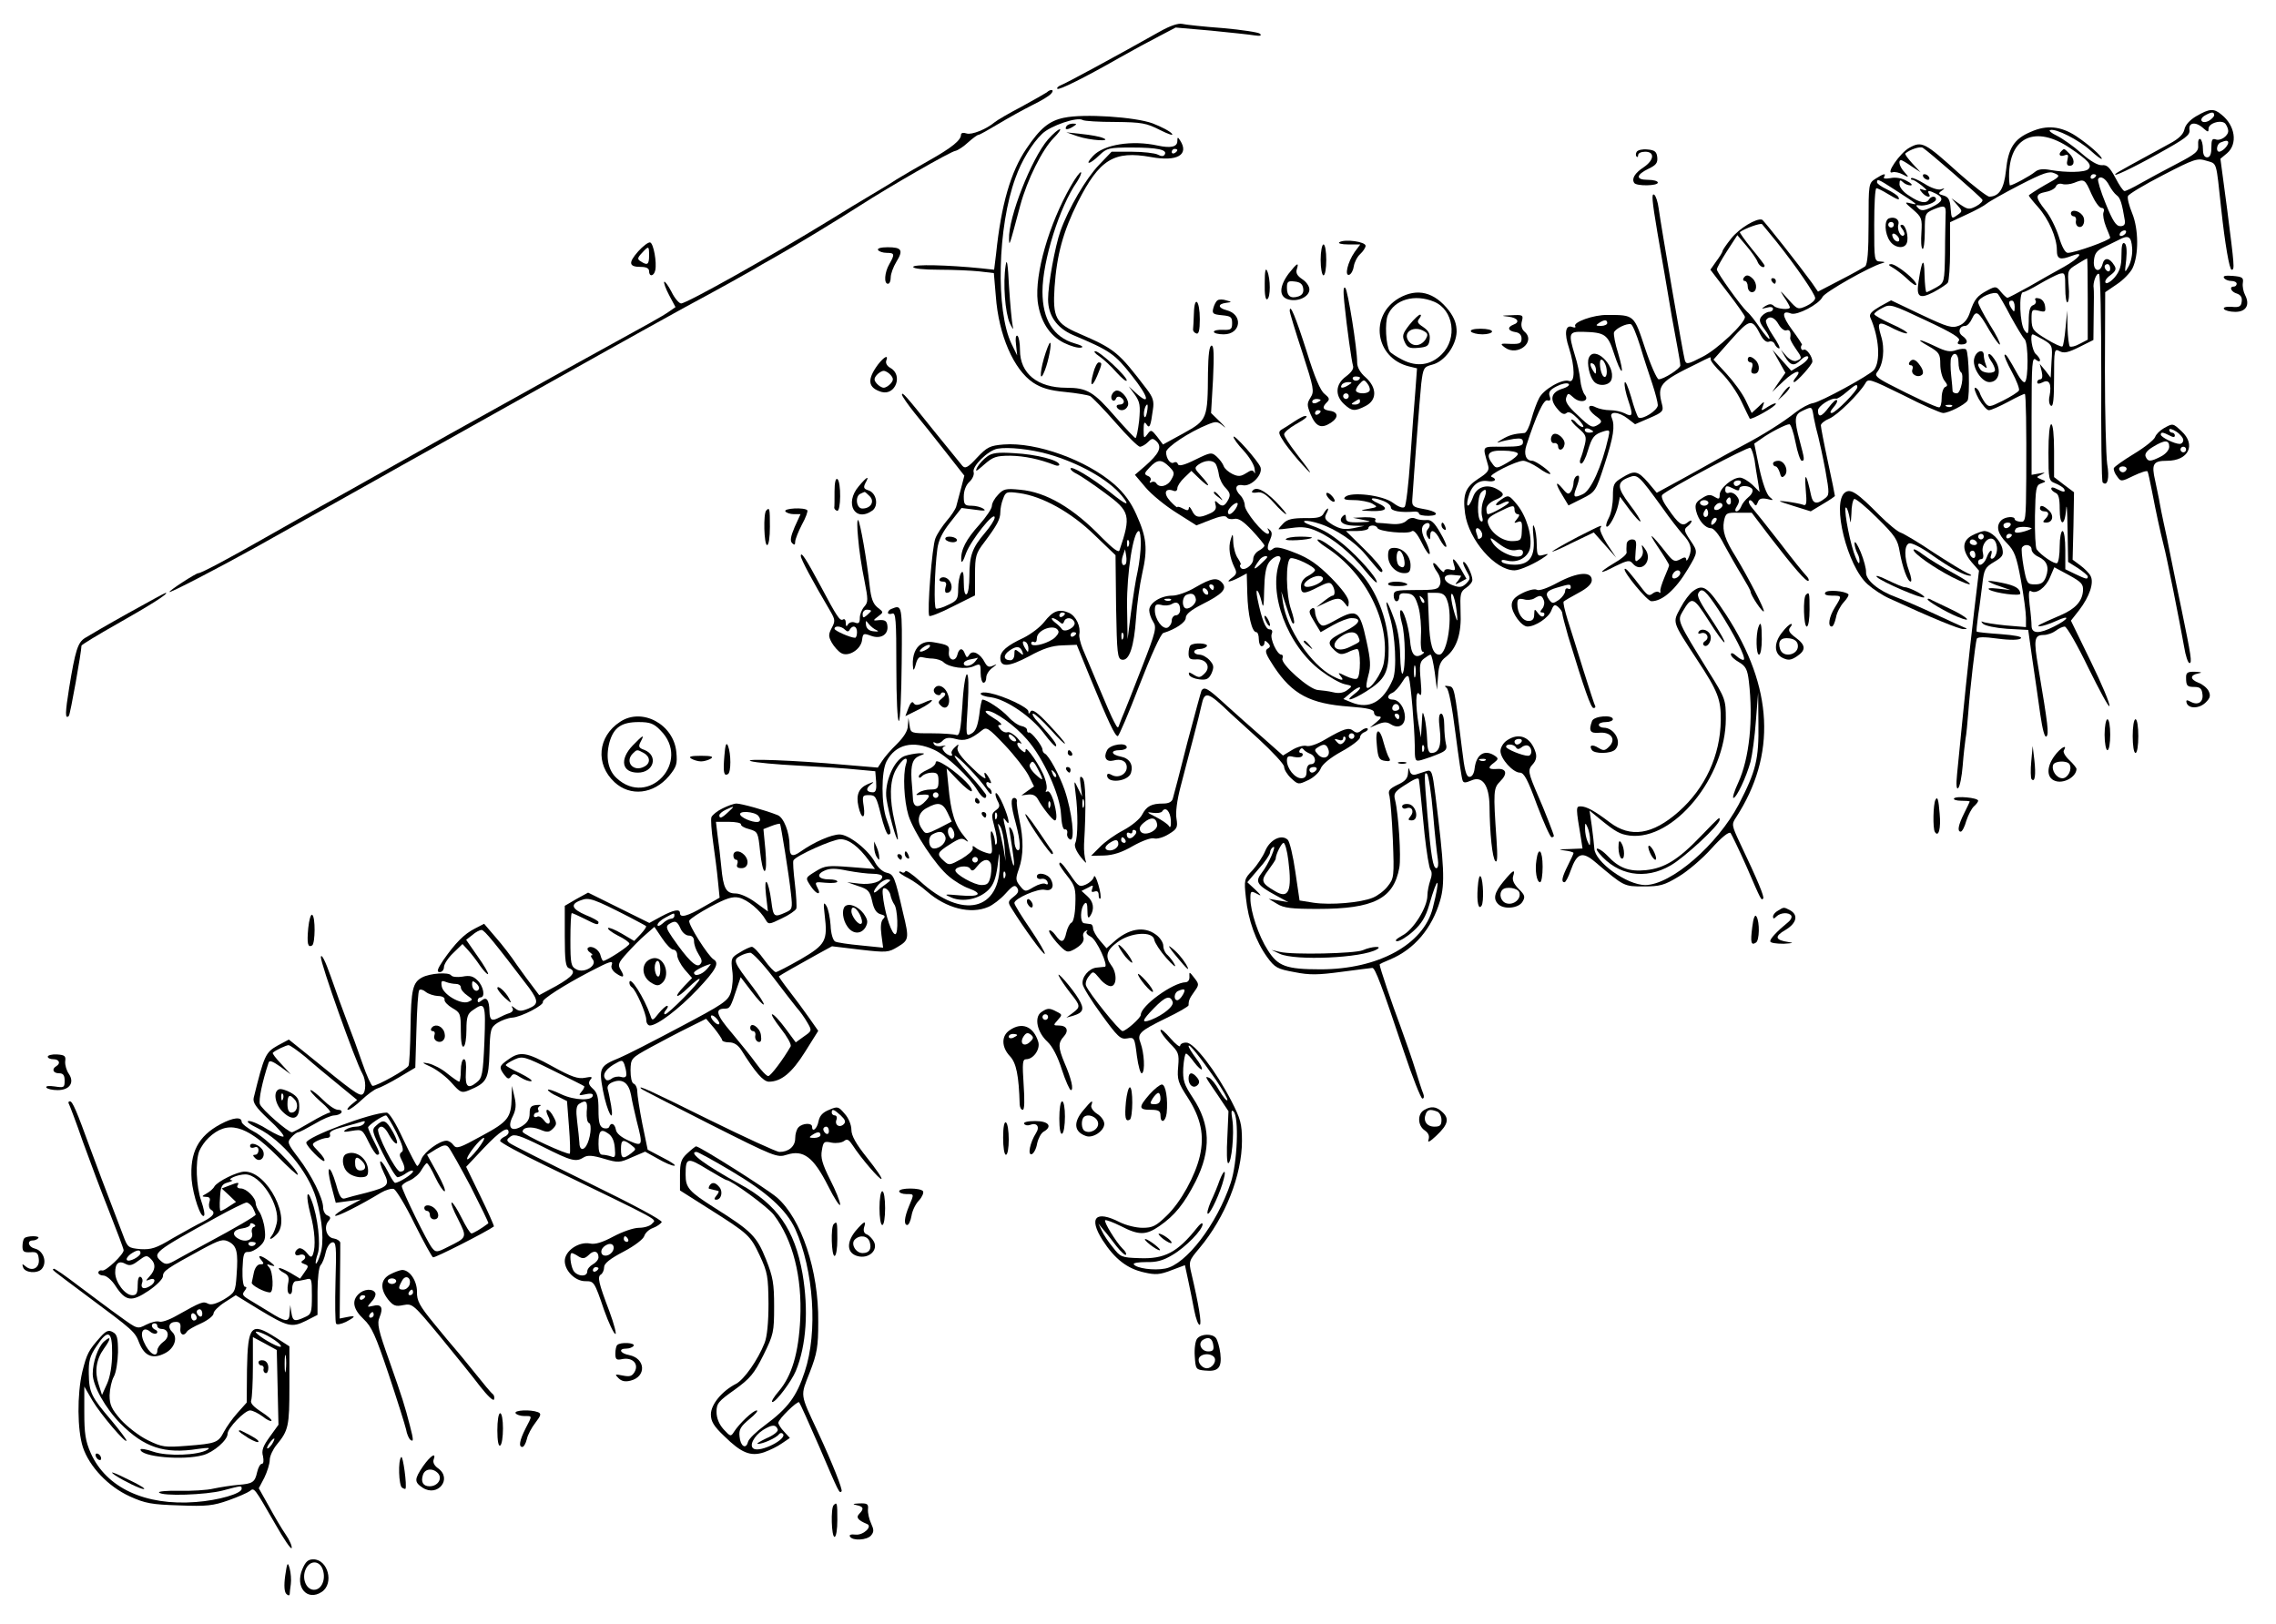<?xml version="1.0" standalone="no"?>
<!DOCTYPE svg PUBLIC "-//W3C//DTD SVG 20010904//EN"
 "http://www.w3.org/TR/2001/REC-SVG-20010904/DTD/svg10.dtd">
<svg version="1.0" xmlns="http://www.w3.org/2000/svg"
 width="810pt" height="578pt" viewBox="0 0 810 578"
 preserveAspectRatio="xMidYMid meet">
<g transform="translate(0,578) scale(0.1,-0.1)"
fill="#000000" stroke="none">
<path d="M4130 5669 c-149 -84 -337 -186 -354 -192 -10 -4 -16 -10 -13 -13 5
-6 96 39 222 111 44 25 107 59 140 76 l59 31 126 -11 c69 -7 138 -14 155 -17
20 -3 26 -1 19 6 -5 5 -65 14 -132 20 -68 5 -133 12 -145 15 -14 3 -43 -7 -77
-26z"/>
<path d="M3725 5451 c-6 -4 -46 -27 -90 -51 -44 -23 -87 -48 -95 -55 -30 -25
-82 -46 -100 -40 -12 4 -20 2 -20 -5 0 -19 -33 -46 -115 -92 -44 -25 -96 -55
-115 -67 -19 -13 -60 -37 -90 -55 -30 -18 -97 -58 -148 -90 -207 -127 -508
-296 -528 -296 -7 0 -23 18 -34 41 -12 23 -24 39 -26 36 -3 -2 5 -24 17 -47
l23 -43 -23 -16 c-24 -17 -79 -47 -241 -136 -52 -29 -131 -72 -175 -97 -90
-50 -252 -140 -365 -203 -41 -23 -149 -84 -240 -135 -91 -51 -190 -107 -220
-123 -30 -17 -118 -66 -195 -110 -131 -75 -229 -127 -239 -127 -9 0 -106 -63
-103 -67 4 -3 168 82 307 159 66 37 378 212 425 238 22 13 137 77 255 143 118
66 286 160 373 209 87 49 177 99 200 112 23 13 78 43 122 68 44 24 112 62 150
83 123 66 230 126 245 135 8 5 44 26 80 46 71 40 213 126 300 182 104 67 323
193 340 195 9 2 29 15 45 30 17 15 33 27 37 27 4 0 36 18 71 39 35 21 89 51
121 67 31 15 61 33 67 41 13 14 -1 18 -16 4z"/>
<path d="M7817 5367 c-24 -14 -40 -32 -43 -48 -4 -17 -20 -33 -52 -50 -121
-66 -187 -102 -192 -107 -17 -16 54 17 151 71 97 54 114 66 111 85 -4 27 23
30 50 5 16 -14 18 -14 18 -1 0 21 50 34 61 16 5 -7 9 -18 9 -24 0 -18 -28 -37
-45 -30 -12 4 -15 -2 -15 -29 0 -24 -5 -35 -15 -35 -10 0 -15 10 -15 29 0 17
-4 32 -9 36 -6 3 -9 -6 -8 -21 2 -23 -7 -31 -78 -68 -44 -23 -102 -54 -128
-69 -26 -15 -51 -27 -56 -27 -5 0 -19 21 -33 48 -20 37 -30 46 -47 44 -15 -1
-41 14 -74 43 -28 25 -67 52 -87 62 -19 9 -30 18 -24 20 20 7 102 -35 143 -72
23 -21 41 -34 41 -30 0 10 -47 51 -92 81 -54 35 -104 40 -160 15 -60 -25 -81
-58 -89 -138 -7 -65 -24 -92 -59 -93 -8 0 -57 38 -108 83 -122 110 -132 116
-177 91 -33 -18 -88 -98 -59 -87 7 2 23 -1 36 -8 22 -12 23 -11 6 8 -18 19
-24 43 -12 43 3 0 20 -10 37 -22 l32 -21 -29 31 c-16 18 -28 33 -25 36 17 14
52 26 62 20 17 -10 206 -174 212 -185 3 -4 -7 -15 -22 -23 -25 -13 -30 -12
-58 7 l-30 21 20 -23 c20 -23 20 -23 0 -37 -19 -14 -20 -13 -23 24 -2 31 -8
41 -25 46 -19 5 -20 8 -7 17 13 9 12 10 -3 5 -10 -3 -35 5 -58 20 -23 14 -43
23 -47 20 -3 -3 -1 -6 4 -6 5 0 20 -10 34 -21 19 -16 20 -19 6 -15 -16 6 -17
4 -6 -9 14 -17 35 -21 25 -5 -8 13 1 13 26 0 28 -15 24 -28 -16 -47 -28 -14
-38 -14 -48 -4 -10 10 -9 12 3 10 21 -4 60 10 60 22 0 12 -17 12 -25 -1 -10
-16 -33 -12 -70 13 -20 12 -35 30 -35 41 0 16 3 17 12 8 7 -7 19 -12 28 -12 8
1 2 8 -14 16 -17 10 -40 14 -58 10 -18 -3 -27 -2 -23 4 9 15 -2 12 -30 -6 -25
-16 -25 -18 -25 -159 0 -102 -4 -145 -12 -153 -7 -5 -48 -28 -91 -50 l-77 -40
-22 32 c-42 58 -170 221 -177 224 -19 7 -82 -31 -110 -67 -17 -21 -31 -42 -31
-45 0 -4 -10 -20 -22 -36 l-21 -30 61 -80 c34 -44 62 -84 62 -88 0 -23 -99
-116 -151 -142 -52 -27 -58 -28 -63 -12 -6 19 -84 474 -93 540 -3 23 -10 45
-16 49 -10 6 -8 -19 11 -132 5 -27 16 -95 26 -150 19 -116 34 -200 47 -268 5
-26 9 -52 9 -58 0 -11 -59 -49 -77 -49 -6 0 -28 49 -48 109 -40 121 -38 120
-135 120 -48 1 -123 -26 -114 -40 3 -5 -2 -6 -10 -3 -25 10 -30 -22 -12 -75
21 -66 22 -125 0 -117 -23 9 -92 -30 -107 -62 -8 -15 -20 -48 -27 -74 -7 -27
-18 -48 -24 -49 -38 -3 -54 -7 -81 -23 -16 -9 -21 -14 -10 -10 11 4 35 9 53
12 25 3 32 1 32 -12 0 -13 -12 -16 -71 -16 -79 0 -73 6 -53 -67 5 -17 -2 -26
-35 -47 -46 -30 -56 -56 -47 -124 13 -93 107 -202 176 -202 20 0 77 26 110 50
12 9 11 10 -7 5 -21 -6 -23 -3 -24 37 0 24 -4 52 -9 63 -5 13 -6 1 -3 -32 8
-72 -12 -103 -67 -103 -21 0 -42 5 -45 10 -4 7 2 9 17 5 38 -10 75 10 83 43 9
43 -12 114 -46 156 -29 35 -31 35 -55 19 -29 -19 -25 -30 5 -13 12 6 21 7 21
2 0 -7 -62 -42 -75 -42 -3 0 -5 8 -5 19 0 11 12 23 30 31 36 15 37 23 6 40
-36 19 -72 6 -84 -30 -14 -38 -27 -40 -17 -2 10 42 35 64 67 60 28 -5 39 6 16
15 -15 5 88 57 113 57 9 0 33 -11 54 -25 20 -15 39 -24 42 -22 5 6 -51 47 -64
47 -22 0 -31 23 -21 54 34 105 62 166 75 161 10 -3 13 1 8 15 -5 14 1 23 25
35 17 9 36 13 42 9 6 -4 -3 -12 -23 -18 -40 -13 -45 -39 -15 -73 13 -16 23
-20 31 -13 8 7 20 0 40 -20 16 -17 24 -30 18 -30 -6 0 -16 7 -23 15 -7 9 -15
13 -18 11 -2 -3 9 -17 26 -31 26 -22 29 -29 22 -58 -4 -17 -11 -40 -15 -49 -4
-10 -3 -18 3 -18 5 0 16 21 23 46 15 49 22 58 57 69 21 6 22 4 16 -22 -24
-105 -62 -189 -91 -202 -32 -15 -36 -11 -23 23 13 34 13 49 0 41 -5 -3 -10
-14 -10 -23 0 -9 -4 -24 -9 -31 -8 -12 -13 -11 -30 10 -26 31 -27 19 0 -25
l21 -35 48 24 c48 24 49 26 80 121 33 101 38 138 26 167 -11 24 24 23 57 -3
l26 -20 51 22 c47 20 51 25 45 48 -18 70 -9 81 125 146 19 10 38 19 43 21 4 3
6 0 5 -5 -2 -5 16 -28 40 -51 23 -23 54 -67 69 -99 15 -31 28 -59 30 -62 5 -6
93 43 93 53 0 4 -12 -1 -27 -10 -26 -17 -27 -17 -19 2 7 18 5 18 -16 -3 l-24
-22 -22 46 c-12 25 -43 67 -68 94 l-46 50 62 70 c68 76 75 78 106 17 10 -18
21 -27 30 -23 8 3 17 -1 20 -9 4 -8 10 -15 16 -15 5 0 -5 20 -22 45 -17 25
-28 50 -25 55 11 18 31 11 45 -15 8 -14 20 -23 27 -21 12 5 18 -6 14 -27 -1
-5 8 -21 19 -37 24 -34 24 -36 4 -44 -9 -4 -24 3 -36 16 l-20 23 14 -24 c20
-33 33 -36 57 -12 11 11 23 16 26 11 3 -5 -9 -19 -27 -30 l-33 -20 -33 37 -34
38 23 -41 23 -41 -24 -34 -23 -34 41 39 c39 37 70 45 42 11 -7 -8 -9 -15 -5
-15 9 0 65 62 65 73 0 18 -21 47 -31 42 -8 -5 -14 10 -6 18 1 1 -15 26 -36 54
-36 49 -37 70 -3 57 21 -8 100 33 112 59 8 17 170 109 212 120 12 3 11 5 -5 6
-23 1 -23 3 -23 131 0 72 3 130 8 130 4 0 22 -9 40 -20 36 -22 46 -25 37 -10
-3 5 -21 17 -40 26 -19 9 -35 20 -35 25 0 13 4 12 58 -23 90 -58 91 -59 62
-52 -23 6 -23 4 8 -22 31 -27 33 -32 30 -82 -2 -29 -1 -55 4 -58 4 -3 8 25 8
61 0 65 1 66 32 80 40 16 44 14 42 -22 0 -15 -2 -75 -2 -133 -2 -105 -2 -106
-31 -123 -16 -9 -32 -17 -35 -17 -3 0 -6 28 -7 63 -1 63 -9 55 -21 -24 -9 -56
2 -65 53 -39 24 13 47 28 51 34 4 6 8 57 8 113 l0 102 58 27 c31 14 64 32 72
39 8 7 61 37 117 66 86 44 106 51 125 42 22 -9 20 -12 -35 -42 -31 -18 -57
-35 -57 -37 0 -2 15 -21 33 -41 38 -43 67 -109 67 -153 0 -33 11 -37 55 -20
45 17 25 -9 -30 -40 -28 -15 -82 -46 -122 -69 -40 -22 -75 -41 -79 -41 -3 0
-14 10 -23 21 -16 20 -19 21 -47 6 -38 -20 -48 -33 -63 -78 -8 -25 -21 -41
-39 -48 -25 -10 -40 -6 -135 39 l-107 51 -40 -22 c-29 -17 -39 -27 -34 -39 32
-72 37 -157 13 -187 -16 -19 -188 -113 -217 -118 -14 -2 -41 -17 -61 -32 -45
-36 -120 -83 -191 -120 -30 -16 -71 -38 -90 -49 -19 -11 -75 -42 -124 -69
l-90 -49 -31 37 c-37 42 -48 44 -92 17 -30 -18 -33 -24 -33 -67 0 -27 -6 -60
-14 -75 -8 -15 -12 -29 -9 -32 8 -7 34 41 42 77 l6 29 34 -46 c19 -25 36 -44
39 -42 2 3 -15 30 -38 60 -46 61 -47 80 -3 97 31 12 34 9 121 -111 25 -36 57
-76 69 -90 30 -32 36 -52 24 -81 -5 -13 -10 -18 -10 -11 -1 10 -6 10 -22 1
-19 -10 -25 -7 -48 22 -54 69 -71 82 -32 24 23 -34 41 -63 41 -67 0 -3 -8 -23
-17 -44 -9 -22 -16 -43 -14 -49 1 -5 -1 -7 -5 -3 -4 4 -14 2 -22 -4 -12 -10
-18 -8 -34 12 -50 65 -62 79 -66 75 -8 -8 80 -115 95 -115 39 0 86 41 130 115
36 60 36 61 9 101 -23 34 -24 40 -11 50 8 6 15 15 15 19 0 4 -7 2 -15 -5 -18
-15 -31 -6 -70 51 -17 23 -25 43 -19 48 23 22 304 172 313 167 5 -3 11 -23 15
-43 3 -21 8 -55 12 -76 l6 -38 -25 25 c-15 14 -35 26 -45 26 -27 0 -72 -38
-72 -61 0 -16 -3 -17 -19 -7 -15 9 -24 8 -45 -6 -21 -13 -25 -22 -20 -44 8
-34 32 -62 53 -62 10 0 29 -23 46 -57 17 -31 45 -81 63 -110 17 -28 32 -55 32
-59 0 -12 42 -75 47 -70 5 4 -55 120 -99 193 -39 62 -49 93 -43 127 6 30 9 32
53 31 l46 0 66 -87 c84 -109 130 -162 136 -155 3 2 -1 11 -8 18 -8 8 -51 61
-95 119 -45 58 -89 113 -98 123 -9 10 -14 22 -10 25 3 4 10 0 15 -8 8 -12 10
-12 16 3 4 12 13 15 33 11 23 -6 24 -5 9 7 -11 9 -25 48 -37 102 l-18 88 26
18 c32 23 87 51 99 51 5 0 15 -29 22 -65 7 -36 17 -65 22 -65 11 0 10 6 -7 70
-21 78 -19 95 10 108 35 16 33 17 40 -25 4 -21 11 -51 16 -68 4 -16 16 -70 25
-118 15 -85 15 -89 -3 -102 -28 -22 -42 -18 -48 13 -16 75 -24 86 -19 23 5
-56 3 -63 -11 -57 -9 3 -35 8 -58 11 -35 4 -31 2 23 -15 l64 -20 43 26 c24 14
43 27 43 29 0 3 -11 58 -25 122 -14 65 -25 123 -25 129 0 6 13 17 30 24 29 12
106 88 128 125 10 19 16 17 136 -42 68 -35 132 -63 141 -63 20 0 77 29 87 44
9 14 5 172 -5 182 -4 4 -20 3 -35 -2 -21 -8 -37 -5 -74 13 -61 29 -75 29 -23
0 36 -21 40 -27 40 -63 0 -23 7 -49 15 -59 11 -14 12 -19 3 -22 -7 -3 -13 -20
-13 -39 0 -19 -4 -34 -9 -34 -11 0 -94 39 -179 83 -44 23 -51 31 -42 42 22 27
29 83 14 130 -15 51 -10 54 47 24 23 -11 43 -18 46 -15 3 3 -22 18 -56 33 -33
15 -61 31 -61 35 0 4 13 14 29 22 28 15 33 13 156 -45 96 -45 124 -63 116 -72
-7 -9 -5 -13 10 -13 23 0 25 15 2 31 -17 13 -10 35 11 35 7 0 18 12 24 26 15
32 23 26 62 -42 18 -30 35 -53 37 -50 3 3 -13 35 -36 71 -22 36 -41 72 -41 79
0 17 58 42 70 30 4 -5 25 -40 45 -79 21 -38 43 -75 50 -82 14 -13 14 -144 1
-153 -4 -3 -15 9 -24 25 -35 63 -44 77 -48 72 -3 -2 9 -30 26 -61 17 -31 28
-61 25 -66 -4 -6 -29 -22 -57 -36 -48 -24 -50 -24 -64 -7 -7 10 -16 26 -19 36
-4 9 -11 17 -16 17 -5 0 1 -18 13 -40 13 -22 29 -40 36 -40 8 0 39 14 69 30
31 17 57 29 59 28 4 -4 6 -116 5 -300 -1 -150 -2 -157 -21 -155 -11 1 -20 5
-20 9 0 12 -35 9 -48 -4 -20 -20 -13 -48 20 -81 27 -28 34 -45 50 -132 10 -55
18 -115 18 -134 l0 -33 -72 6 c-40 4 -77 10 -82 13 -6 3 -6 0 1 -7 7 -7 44
-15 86 -18 l75 -4 15 -107 c9 -58 21 -146 28 -194 8 -55 16 -84 22 -78 9 9 6
37 -29 245 -17 99 -15 116 19 116 13 0 32 7 43 15 10 8 25 15 32 15 7 0 45
-66 84 -147 40 -81 73 -142 75 -136 3 7 -27 78 -66 158 l-71 146 29 37 c37 48
54 98 41 122 -5 10 -22 27 -37 38 l-27 20 3 120 2 120 -36 27 -35 27 0 94 c0
56 -4 94 -10 94 -6 0 -10 -40 -10 -100 0 -97 1 -101 24 -110 13 -5 27 -14 31
-19 8 -14 -1 -14 -26 -1 -11 6 -19 7 -19 1 0 -5 7 -11 15 -15 11 -4 15 -20 15
-56 0 -64 18 -66 23 -2 2 26 4 -6 5 -70 l2 -118 35 -22 c19 -13 35 -26 35 -30
0 -11 -5 -10 -45 9 l-35 17 0 68 c0 39 -4 68 -10 68 -5 0 -10 -24 -10 -54 0
-30 -4 -57 -9 -60 -8 -6 -58 28 -73 49 -4 5 -7 59 -6 119 2 98 4 109 21 115
20 7 20 8 1 15 -18 8 -18 8 1 17 16 8 15 8 -7 4 l-28 -5 0 211 c0 187 2 210
15 199 8 -7 15 -8 15 -2 0 5 -7 15 -15 22 -13 11 -22 70 -11 70 3 0 20 -9 38
-19 32 -19 33 -22 29 -77 l-3 -58 -19 25 -20 24 7 -27 c4 -18 2 -28 -5 -28 -6
0 -11 -5 -11 -10 0 -7 6 -7 19 -1 24 13 33 -6 25 -48 -4 -16 -1 -32 5 -35 8
-5 11 24 11 99 0 102 1 105 20 95 15 -8 30 -5 70 15 l50 25 1 88 c1 48 1 91 0
96 -4 19 10 57 19 51 5 -3 8 -160 8 -370 -1 -201 1 -368 5 -372 17 -16 25 15
16 66 -4 30 -8 179 -8 332 l1 279 41 28 c23 15 48 41 56 57 23 47 22 140 -1
196 -11 27 -18 54 -15 61 2 7 59 41 125 75 112 58 122 61 154 51 39 -12 34 3
53 -173 13 -121 29 -215 37 -215 11 0 10 11 -16 215 l-24 180 24 20 c38 33 29
98 -20 137 -27 23 -43 22 -89 -5z m63 3 c0 -5 -9 -14 -19 -20 -25 -13 -38 5
-14 19 23 13 33 14 33 1z m-513 -117 c65 -44 80 -60 65 -75 -12 -12 -78 -13
-135 -3 -27 5 -43 3 -55 -7 -15 -13 -79 -48 -89 -48 -1 0 -3 15 -3 33 0 140
94 183 217 100z m563 19 c0 -4 -5 -13 -12 -20 -7 -7 -16 -12 -20 -12 -13 0 -9
28 5 33 19 8 27 8 27 -1z m-470 -116 c0 -3 -4 -8 -10 -11 -5 -3 -10 -1 -10 4
0 6 5 11 10 11 6 0 10 -2 10 -4z m47 -37 c7 -13 18 -28 26 -34 13 -9 19 -29
29 -90 2 -14 -3 -20 -16 -20 -15 0 -27 18 -52 80 -18 44 -30 84 -27 88 8 13
27 2 40 -24z m-64 -29 c12 -27 28 -50 36 -50 8 0 11 -6 7 -16 -3 -8 1 -31 9
-51 8 -19 15 -37 15 -39 0 -9 -126 -54 -151 -54 -9 0 -21 21 -32 58 -10 31
-31 74 -48 94 -37 47 -37 57 2 65 17 3 33 12 36 20 3 8 13 11 23 8 9 -3 28 -1
41 4 37 15 39 14 62 -39z m-1121 -170 c71 -89 138 -187 138 -201 0 -8 -14 -20
-31 -28 -31 -14 -32 -13 -66 25 -29 32 -31 34 -14 7 12 -17 21 -34 21 -37 0
-10 -46 -6 -57 5 -8 8 -16 8 -30 0 -16 -11 -16 -11 5 -6 13 4 22 2 22 -4 0 -6
-6 -11 -14 -11 -7 0 -19 -7 -26 -15 -11 -13 -9 -21 9 -46 13 -17 21 -33 18
-35 -2 -2 -17 15 -33 38 -16 24 -36 50 -46 58 -22 20 -108 140 -108 151 0 5
16 34 36 65 l37 57 33 -39 c18 -21 36 -47 39 -56 6 -16 25 -26 25 -13 0 2 -21
30 -46 60 -25 31 -44 58 -42 59 20 14 74 33 79 28 4 -4 26 -32 51 -62z m1243
30 c-3 -5 -11 -10 -16 -10 -6 0 -7 5 -4 10 3 6 11 10 16 10 6 0 7 -4 4 -10z
m23 -53 c2 -20 -4 -49 -12 -64 -15 -27 -15 -27 -9 23 3 33 1 54 -6 58 -8 5
-11 -8 -11 -43 0 -38 -6 -56 -24 -78 -13 -15 -28 -24 -32 -20 -5 5 2 17 16 27
20 15 23 23 14 36 -16 27 -35 29 -41 5 -9 -35 -35 -26 -31 11 2 25 10 36 33
47 17 8 41 20 55 27 35 19 45 13 48 -29z m-158 -182 l0 -144 -29 -15 c-16 -9
-31 -12 -35 -9 -3 4 -7 34 -8 67 l-1 61 -6 -62 c-3 -34 -8 -64 -11 -66 -3 -3
-29 9 -57 26 -48 29 -52 35 -53 70 0 35 1 37 26 31 23 -6 25 -4 22 17 -2 14
-11 25 -22 27 -11 3 -16 0 -12 -7 4 -6 0 -14 -8 -17 -12 -4 -16 -20 -16 -58
-1 -47 -2 -49 -15 -32 -17 22 -21 136 -5 136 5 0 31 13 58 29 27 16 59 32 70
36 21 6 22 3 22 -50 0 -31 4 -54 8 -51 5 3 7 30 4 60 -4 53 -4 55 29 75 19 12
35 21 37 21 1 0 2 -65 2 -145z m80 109 c0 -8 -4 -12 -10 -9 -5 3 -10 10 -10
16 0 5 5 9 10 9 6 0 10 -7 10 -16z m-340 -136 c0 -19 -2 -20 -10 -8 -13 19
-13 30 0 30 6 0 10 -10 10 -22z m-1450 -58 c0 -5 -10 -10 -22 -10 -19 0 -20 2
-8 10 19 13 30 13 30 0z m117 -81 c12 -41 32 -101 43 -134 11 -33 20 -68 20
-77 0 -18 -54 -53 -69 -44 -4 3 -16 36 -26 73 -11 37 -21 60 -23 51 -2 -9 4
-38 13 -64 18 -53 15 -60 -13 -45 -12 6 -35 11 -52 11 -17 0 -40 5 -50 10 -31
16 -33 -6 -3 -29 24 -17 26 -22 13 -31 -23 -15 -28 -13 -77 34 -34 31 -44 48
-39 61 6 17 7 17 26 0 24 -22 59 -13 40 10 -7 9 -14 32 -16 53 -2 20 -10 60
-19 87 -24 79 -22 85 28 84 79 -2 89 -9 111 -77 11 -34 23 -62 27 -62 4 0 -2
28 -12 62 -11 34 -17 68 -15 75 6 14 45 33 60 29 6 -1 20 -36 33 -77z m1133
-58 c0 -17 4 -32 8 -35 14 -8 1 -76 -14 -76 -8 0 -14 3 -15 8 0 4 -2 29 -5 56
-3 27 -3 55 0 63 10 24 26 14 26 -16z m-360 -89 c0 -13 -78 -92 -91 -92 -8 0
-5 7 6 20 10 11 16 23 12 26 -3 3 -15 -8 -28 -25 -26 -35 -39 -39 -39 -12 0
16 47 46 65 42 3 -1 20 9 36 23 33 28 39 31 39 18z m337 -68 c-3 -3 -12 -4
-19 -1 -8 3 -5 6 6 6 11 1 17 -2 13 -5z m-1277 -90 c0 -2 -7 -4 -15 -4 -8 0
-15 4 -15 10 0 5 7 7 15 4 8 -4 15 -8 15 -10z m-268 -79 c1 -5 -16 -20 -38
-32 -36 -21 -40 -21 -51 -6 -28 36 -17 51 37 49 28 0 51 -5 52 -11z m793 -105
c-3 -5 -10 -10 -16 -10 -5 0 -9 5 -9 10 0 6 7 10 16 10 8 0 12 -4 9 -10z m-24
-20 c13 -7 19 -7 19 0 0 14 37 13 46 -1 4 -7 -2 -19 -13 -28 -11 -9 -23 -24
-26 -33 -4 -10 -11 -18 -17 -18 -6 0 -6 7 2 19 9 15 9 23 -2 36 -7 9 -19 14
-27 11 -7 -3 -13 1 -13 9 0 18 5 18 31 5z m-891 -39 c-7 -17 -9 -42 -6 -57 5
-17 3 -23 -4 -19 -14 9 -13 88 2 103 18 18 22 6 8 -27z m880 -7 c0 -8 -5 -12
-10 -9 -6 4 -8 11 -5 16 9 14 15 11 15 -7z m-80 -4 c0 -5 -7 -10 -15 -10 -8 0
-15 5 -15 10 0 6 7 10 15 10 8 0 15 -4 15 -10z m50 -9 c0 -5 -7 -11 -15 -15
-15 -5 -20 5 -8 17 9 10 23 9 23 -2z m-740 -16 c0 -8 5 -15 11 -15 8 0 7 -6
-2 -17 -12 -15 -12 -16 2 -11 14 6 17 0 15 -30 -1 -34 -3 -37 -33 -38 -35 -1
-76 28 -87 62 -5 16 2 24 36 41 52 26 58 27 58 8z m686 -22 c-10 -10 -19 5
-10 18 6 11 8 11 12 0 2 -7 1 -15 -2 -18z m26 -25 c-7 -7 -12 -8 -12 -2 0 14
12 26 19 19 2 -3 -1 -11 -7 -17z m1053 -8 c-3 -5 -10 -10 -16 -10 -5 0 -9 5
-9 10 0 6 7 10 16 10 8 0 12 -4 9 -10z m75 -10 c3 -1 -8 -6 -24 -11 -32 -9
-42 -6 -32 9 5 8 40 9 56 2z m-1957 -15 c4 -8 2 -17 -3 -20 -6 -4 -10 -4 -10
-1 0 2 -3 11 -6 20 -3 9 -2 16 4 16 5 0 12 -7 15 -15z m1887 -9 c0 -3 -4 -8
-10 -11 -5 -3 -10 -1 -10 4 0 6 5 11 10 11 6 0 10 -2 10 -4z m-1765 -54 c17 4
25 1 25 -8 0 -35 -89 -4 -111 39 -9 16 -4 15 25 -8 25 -19 44 -26 61 -23z
m1835 3 c0 -9 11 -21 25 -27 30 -14 39 -37 26 -72 -8 -20 -17 -26 -39 -26 -27
0 -29 3 -40 61 -6 34 -9 66 -6 70 9 15 34 10 34 -6z m183 -149 c-3 -36 -27
-63 -78 -85 -83 -36 -90 -40 -75 -40 8 0 34 8 58 19 52 24 46 7 -8 -20 -53
-27 -80 -26 -80 3 0 12 -3 46 -7 76 -4 39 -3 52 5 47 19 -12 53 13 68 50 l15
35 52 -28 c45 -25 52 -32 50 -57z m-1433 65 c0 -12 -20 -25 -27 -18 -7 7 6 27
18 27 5 0 9 -4 9 -9z"/>
<path d="M7337 5243 c-13 -12 -7 -22 10 -16 13 5 15 2 11 -15 -4 -15 -2 -22 8
-22 19 0 18 25 -2 44 -18 18 -18 18 -27 9z"/>
<path d="M7370 5020 c0 -5 5 -10 10 -10 6 0 10 -7 8 -16 -2 -10 3 -19 9 -21
18 -7 28 25 13 42 -14 17 -40 20 -40 5z"/>
<path d="M6205 4790 c-3 -5 -1 -10 4 -10 6 0 11 -9 11 -20 0 -11 7 -20 15 -20
18 0 20 31 3 48 -15 15 -25 15 -33 2z"/>
<path d="M6305 4780 c3 -5 8 -10 11 -10 2 0 4 5 4 10 0 6 -5 10 -11 10 -5 0
-7 -4 -4 -10z"/>
<path d="M5654 4505 c-7 -18 3 -65 18 -82 16 -20 56 -16 63 6 16 51 -63 125
-81 76z m62 -30 c6 -24 0 -44 -10 -34 -11 11 -17 59 -7 59 6 0 13 -11 17 -25z
m-36 -13 c0 -15 -2 -15 -10 -2 -13 20 -13 33 0 25 6 -3 10 -14 10 -23z"/>
<path d="M3787 5361 c-53 -11 -85 -37 -134 -110 -56 -82 -90 -200 -108 -374
l-7 -57 -46 5 c-119 12 -242 15 -242 5 0 -6 35 -10 93 -10 50 0 115 -3 143 -6
l51 -6 7 -82 c10 -139 64 -262 133 -308 29 -19 59 -28 113 -33 41 -4 82 -11
90 -15 8 -5 49 -47 90 -94 41 -47 80 -86 87 -86 6 0 19 7 28 16 15 15 18 15
32 2 19 -20 8 -43 -42 -87 l-36 -31 38 -45 c21 -25 70 -65 110 -90 l71 -45 51
20 c33 13 52 16 57 9 3 -6 15 -8 26 -6 14 4 32 -7 64 -41 24 -26 44 -50 44
-54 0 -4 -9 -12 -20 -18 -11 -6 -20 -19 -20 -30 0 -22 -35 -46 -45 -30 -3 5
-3 10 0 10 3 0 -1 10 -9 22 -9 12 -16 38 -17 58 -1 32 -2 33 -9 10 -9 -28 -4
-64 13 -99 10 -19 8 -25 -8 -37 -25 -18 -12 -18 24 0 l28 15 2 -72 c2 -75 16
-137 32 -137 5 0 9 -11 9 -25 0 -14 5 -25 10 -25 6 0 10 5 10 12 0 9 3 9 12 0
10 -10 10 -15 -1 -21 -11 -7 -6 -20 23 -64 65 -98 128 -132 269 -142 65 -5 87
-10 87 -21 0 -8 7 -14 16 -14 12 0 11 -5 -7 -20 l-24 -20 28 12 c22 9 33 9 47
0 27 -17 50 -4 50 27 -1 32 -21 61 -44 61 -20 0 -21 16 -1 24 8 3 24 20 35 38
13 22 21 27 24 17 7 -22 20 -177 21 -242 0 -56 1 -58 24 -52 14 4 40 13 59 21
28 11 33 18 28 36 -3 13 -6 42 -6 66 0 25 -5 42 -11 42 -8 0 -10 -17 -5 -56 7
-58 -3 -84 -30 -84 -10 0 -14 14 -15 48 -1 26 -5 61 -9 77 -7 27 -8 25 -10
-20 l-3 -50 -8 45 c-12 69 -11 128 2 110 8 -11 9 2 5 49 -5 53 -3 66 12 77 9
7 20 14 23 14 4 0 10 -28 15 -62 l8 -63 4 49 c2 38 9 54 28 68 39 31 56 84 52
162 -2 62 -1 70 20 84 12 8 22 20 22 28 0 19 -22 64 -31 64 -5 0 0 -13 9 -30
16 -28 16 -30 0 -47 -14 -13 -23 -15 -45 -7 -39 13 -42 40 -6 38 15 -1 30 -3
32 -3 2 -1 -3 -8 -10 -18 -13 -15 -12 -15 8 -5 l22 12 -20 35 c-24 40 -34 45
-24 14 6 -19 4 -21 -14 -16 -12 3 -21 0 -21 -6 0 -7 -9 -1 -20 13 -23 30 -27
14 -4 -18 9 -13 13 -31 9 -42 -6 -18 -15 -20 -86 -20 -72 0 -79 -2 -79 -20 0
-11 5 -20 10 -20 6 0 10 7 10 16 0 11 8 14 27 12 23 -2 30 -11 41 -48 7 -25
11 -71 9 -102 -2 -37 1 -58 7 -58 6 0 5 -4 -3 -9 -26 -16 -39 -1 -43 52 -6 54
-25 114 -34 104 -3 -3 -1 -22 5 -44 13 -44 14 -162 3 -180 -4 -7 -8 23 -9 66
-1 51 -9 97 -24 135 -25 69 -34 70 -13 1 20 -65 26 -189 11 -223 -34 -80 -84
-108 -147 -82 l-29 12 27 23 c15 13 29 21 32 18 3 -2 -6 -13 -20 -23 -39 -30
-9 -23 42 9 68 43 81 68 80 155 -1 89 -36 188 -90 255 -41 50 -140 131 -161
131 -8 0 5 -13 30 -29 140 -91 228 -267 204 -409 -6 -38 -50 -101 -61 -89 -3
3 0 22 6 44 9 31 8 54 -7 122 -23 107 -34 115 -104 77 -50 -28 -53 -28 -66
-11 -7 11 -13 27 -13 38 0 10 -4 15 -10 12 -14 -9 -13 -15 10 -52 l20 -33 44
25 c25 14 54 25 65 25 41 0 30 -21 -23 -47 -61 -30 -66 -40 -36 -68 17 -15 24
-16 46 -7 13 7 29 12 34 12 13 0 13 -97 0 -105 -6 -4 -24 1 -41 9 -26 13 -29
13 -19 1 16 -19 7 -19 -28 -1 -77 41 -163 169 -176 261 l-6 40 15 -45 c22 -67
25 -73 30 -68 3 3 -2 24 -10 48 -19 53 -20 176 -2 183 14 5 87 -30 87 -42 0
-4 -11 -14 -25 -21 -16 -8 -25 -22 -25 -37 0 -28 10 -29 62 -2 33 17 42 18 49
7 11 -16 11 -38 2 -38 -5 0 -19 -10 -33 -21 l-25 -20 32 15 c41 20 53 20 69
-1 12 -17 13 -16 14 4 0 15 -23 46 -62 86 -48 48 -79 70 -128 89 -47 19 -69
23 -78 16 -19 -17 -27 -1 -13 28 9 21 9 30 0 38 -9 8 -10 8 -5 -1 4 -7 3 -13
-2 -13 -17 0 -82 80 -82 101 0 11 -7 27 -15 35 -23 23 -19 42 8 37 29 -6 72
37 63 64 -8 22 -96 121 -96 108 0 -6 16 -28 36 -49 20 -22 38 -51 39 -65 2
-14 2 -20 -1 -13 -5 10 -11 10 -29 -2 -19 -12 -28 -13 -49 -3 -14 7 -28 19
-31 28 -3 9 -14 24 -25 34 -18 16 -21 16 -76 -11 -40 -20 -59 -24 -62 -16 -2
7 -8 9 -14 6 -12 -8 -28 14 -28 37 0 17 83 72 148 98 29 12 35 12 55 -5 13
-11 8 -4 -10 14 l-33 32 7 120 c4 88 3 120 -5 120 -8 0 -12 -31 -13 -97 -1
-164 -2 -168 -87 -215 l-73 -40 -21 28 c-20 25 -22 26 -35 8 -12 -16 -13 -14
-13 17 0 25 3 30 10 19 11 -17 15 -8 23 52 5 30 0 44 -21 72 -103 135 -113
143 -244 200 -81 35 -92 57 -85 164 8 116 31 199 83 303 77 152 128 184 261
160 92 -17 136 8 103 59 -8 13 -10 13 -10 -2 0 -21 -24 -26 -70 -16 -91 20
-192 4 -230 -37 -32 -34 -13 -32 23 3 26 25 34 27 115 27 91 0 128 -8 117 -25
-4 -7 -12 -7 -25 0 -10 5 -51 10 -91 10 l-73 0 -45 -47 c-46 -48 -108 -154
-137 -235 -19 -54 -44 -190 -44 -243 0 -58 31 -102 88 -127 133 -56 149 -67
211 -146 59 -74 67 -109 14 -61 l-26 24 22 -30 c18 -26 20 -38 15 -93 -4 -34
-10 -62 -13 -61 -3 0 -35 34 -71 75 -78 90 -101 104 -175 104 -103 0 -165 51
-165 134 0 25 -4 47 -9 51 -6 3 -8 -10 -5 -32 l4 -38 -20 41 c-57 118 -50 417
14 591 21 60 60 124 95 157 30 29 125 61 144 49 6 -4 58 -7 116 -7 95 -1 111
-4 160 -29 30 -15 48 -21 42 -13 -7 9 -38 25 -69 37 -63 23 -245 35 -315 20z
m403 -115 c0 -3 -4 -8 -10 -11 -5 -3 -10 -1 -10 4 0 6 5 11 10 11 6 0 10 -2
10 -4z m-108 -933 c-3 -16 -7 -22 -10 -15 -4 13 4 42 11 42 2 0 2 -12 -1 -27z
m79 -194 c19 -19 20 -24 8 -45 -13 -25 -43 -32 -54 -14 -4 6 -11 7 -17 4 -7
-4 -8 -2 -4 5 4 6 0 14 -9 17 -14 6 -13 10 6 30 28 30 43 30 70 3z m166 9 c4
-7 9 -24 11 -38 2 -14 12 -35 24 -47 16 -17 18 -25 9 -42 -13 -24 -22 -26 -38
-10 -9 9 -11 7 -7 -8 4 -14 -2 -23 -21 -31 -37 -17 -51 -15 -63 11 -6 12 -11
16 -11 9 -1 -10 -6 -10 -21 -2 -11 6 -20 8 -20 5 0 -3 -11 6 -25 21 -26 28
-19 49 12 37 7 -3 13 1 13 9 0 8 11 25 25 38 l25 24 30 -29 c37 -35 40 -27 4
12 -24 26 -24 28 -8 40 23 16 51 17 61 1z m71 -158 c-13 -20 -28 -27 -28 -12
0 10 22 32 32 32 5 0 3 -9 -4 -20z m112 -173 c0 -2 -12 -14 -27 -28 -24 -22
-24 -13 0 19 8 11 27 17 27 9z m45 -14 c-44 -113 27 -302 147 -391 29 -22 66
-43 83 -47 29 -6 29 -7 10 -21 -13 -10 -30 -13 -50 -8 -16 4 -41 7 -54 8 -31
1 -134 93 -127 112 3 8 1 14 -4 14 -15 0 -41 57 -34 74 4 10 1 16 -8 16 -14 0
-28 36 -43 110 -9 44 4 33 15 -12 6 -26 8 -17 9 42 1 51 6 83 17 98 19 27 50
31 39 5z m153 -65 c-6 -16 -55 -34 -65 -24 -10 10 26 36 50 36 10 0 17 -5 15
-12z m442 -74 c22 -56 1 -194 -28 -194 -23 0 -34 35 -37 125 l-4 95 30 0 c22
0 32 -6 39 -26z m34 -39 c4 -33 3 -41 -2 -25 -16 46 -23 95 -13 85 5 -6 12
-32 15 -60z m-116 30 c-3 -3 -9 2 -12 12 -6 14 -5 15 5 6 7 -7 10 -15 7 -18z
m-234 -121 c8 -20 9 -17 -29 -36 -51 -26 -78 5 -33 36 29 21 54 20 62 0z m203
-141 c-3 -10 -5 -2 -5 17 0 19 2 27 5 18 2 -10 2 -26 0 -35z m-57 -114 c0 -5
-7 -9 -15 -9 -9 0 -12 6 -9 15 6 15 24 11 24 -6z m0 -29 c0 -5 -2 -10 -4 -10
-3 0 -8 5 -11 10 -3 6 -1 10 4 10 6 0 11 -4 11 -10z m87 -122 c-3 -8 -6 -5 -6
6 -1 11 2 17 5 13 3 -3 4 -12 1 -19z"/>
<path d="M4320 4026 c0 -2 8 -10 18 -17 15 -13 16 -12 3 4 -13 16 -21 21 -21
13z"/>
<path d="M4500 3585 c0 -5 5 -17 10 -25 5 -8 10 -10 10 -5 0 6 -5 17 -10 25
-5 8 -10 11 -10 5z"/>
<path d="M3795 5330 c-8 -13 5 -13 25 0 13 8 13 10 -2 10 -9 0 -20 -4 -23 -10z"/>
<path d="M3730 5284 c-59 -68 -142 -279 -139 -355 1 -26 0 -30 40 120 25 92
78 198 119 240 17 17 27 31 22 31 -6 0 -24 -16 -42 -36z"/>
<path d="M3835 5295 c44 -15 126 -20 90 -6 -11 5 -45 11 -75 14 l-55 6 40 -14z"/>
<path d="M5825 5240 c-4 -6 -4 -14 -1 -17 3 -4 6 -1 6 5 0 7 11 12 25 12 35 0
32 -30 -5 -55 -32 -21 -44 -41 -34 -56 7 -12 84 -11 84 1 0 6 -16 10 -36 10
-44 0 -42 18 4 40 25 12 32 20 30 40 -2 20 -9 26 -35 28 -17 2 -34 -2 -38 -8z"/>
<path d="M3811 5118 c-78 -136 -129 -313 -118 -411 9 -69 41 -121 93 -147 24
-12 52 -20 62 -17 10 2 1 8 -24 15 -75 22 -114 85 -114 184 0 109 61 303 123
391 10 16 17 31 14 34 -3 2 -19 -19 -36 -49z"/>
<path d="M6845 5150 c3 -5 11 -10 16 -10 6 0 7 5 4 10 -3 6 -11 10 -16 10 -6
0 -7 -4 -4 -10z"/>
<path d="M6723 5003 c-18 -6 -16 -54 3 -81 17 -25 52 -29 60 -7 8 21 -4 65
-17 65 -8 0 -7 -5 1 -15 7 -9 10 -19 6 -22 -10 -11 -26 19 -20 38 5 18 -13 29
-33 22z m17 -23 c0 -5 -4 -10 -10 -10 -5 0 -10 5 -10 10 0 6 5 10 10 10 6 0
10 -4 10 -10z m18 -48 c6 -18 -15 -14 -22 4 -4 10 -1 14 6 12 6 -2 14 -10 16
-16z"/>
<path d="M4767 4918 c-7 -4 7 -8 31 -8 l43 0 -20 -27 c-25 -36 -37 -87 -19
-81 7 3 14 16 16 30 2 14 12 34 23 44 10 9 19 23 19 29 0 15 -74 25 -93 13z"/>
<path d="M2271 4885 c-36 -41 -33 -55 10 -55 19 0 29 -5 29 -15 0 -21 17 -19
22 3 6 28 -6 95 -18 99 -6 2 -25 -12 -43 -32z m39 -15 c0 -32 -6 -36 -30 -20
-12 7 -12 12 4 29 25 27 26 27 26 -9z"/>
<path d="M4700 4855 c0 -30 5 -55 10 -55 6 0 10 25 10 55 0 30 -4 55 -10 55
-5 0 -10 -25 -10 -55z"/>
<path d="M3125 4890 c3 -5 17 -10 31 -10 28 0 29 -5 9 -40 -17 -29 -20 -70 -5
-70 6 0 10 10 10 23 0 12 9 37 20 55 26 42 19 52 -31 52 -24 0 -38 -4 -34 -10z"/>
<path d="M3579 4835 c-10 -64 -2 -168 15 -206 11 -22 14 -25 10 -9 -3 14 -9
77 -13 140 -4 83 -8 104 -12 75z"/>
<path d="M4586 4806 c-34 -46 -35 -83 0 -92 34 -9 74 10 74 36 0 11 -11 27
-25 36 -18 12 -24 22 -20 35 9 28 1 23 -29 -15z m52 -53 c2 -14 -3 -23 -17
-28 -28 -9 -41 1 -41 31 0 22 4 25 28 22 19 -2 28 -9 30 -25z"/>
<path d="M6735 4828 c11 -6 35 -24 53 -41 17 -17 32 -26 32 -20 0 16 -71 73
-90 73 -11 -1 -9 -4 5 -12z"/>
<path d="M4501 4772 c-1 -40 3 -61 9 -57 12 7 12 72 0 100 -6 14 -9 1 -9 -43z"/>
<path d="M7915 4791 c3 -6 15 -11 26 -11 10 0 19 -4 19 -10 0 -5 -4 -10 -10
-10 -18 0 -10 -19 11 -25 14 -5 19 -14 17 -28 -2 -18 -9 -22 -36 -19 -21 1
-31 -2 -27 -8 3 -5 21 -10 40 -10 39 0 53 25 35 60 -6 11 -10 31 -8 43 3 19
-2 22 -36 25 -25 2 -36 0 -31 -7z"/>
<path d="M4784 4705 c10 -98 26 -208 31 -226 4 -11 -5 -24 -25 -39 -37 -27
-40 -67 -7 -98 28 -26 38 -27 77 -7 41 21 41 65 0 102 -19 16 -30 36 -30 52 0
51 -33 256 -42 266 -7 7 -8 -10 -4 -50z m56 -269 c0 -11 -19 -15 -25 -6 -3 5
1 10 9 10 9 0 16 -2 16 -4z m34 -47 c-6 -11 -38 -12 -47 -2 -4 3 1 15 10 25
16 18 18 18 30 2 7 -9 10 -21 7 -25z m-74 21 c-20 -13 -33 -13 -25 0 3 6 14
10 23 10 15 0 15 -2 2 -10z m0 -40 c0 -5 -4 -10 -10 -10 -5 0 -10 5 -10 10 0
6 5 10 10 10 6 0 10 -4 10 -10z m40 -20 c0 -5 -8 -10 -17 -10 -15 0 -16 2 -3
10 19 12 20 12 20 0z"/>
<path d="M4979 4719 c-107 -62 -85 -213 35 -243 l29 -7 -6 -82 c-4 -45 -12
-154 -18 -242 -6 -88 -15 -164 -20 -169 -5 -6 -21 -1 -41 14 -37 28 -151 41
-171 21 -8 -8 0 -11 32 -11 23 0 52 -6 64 -12 21 -12 21 -13 -13 -19 -33 -6
-33 -6 13 -8 52 -1 61 10 21 28 -36 16 -25 24 14 10 18 -6 32 -17 32 -25 0
-13 35 -19 83 -15 9 1 17 -2 17 -7 0 -5 15 -8 34 -8 44 1 30 17 -21 25 -33 6
-38 10 -37 31 7 105 27 366 32 414 7 57 9 60 39 68 44 11 85 67 87 117 0 27
-7 48 -27 75 -52 67 -113 82 -178 45z m125 -13 c69 -29 84 -130 27 -187 -39
-39 -88 -46 -139 -20 -22 11 -43 25 -46 30 -14 22 -18 102 -7 129 23 56 96 77
165 48z"/>
<path d="M5016 4624 c-24 -31 -27 -39 -17 -61 9 -20 17 -24 49 -21 32 3 37 7
40 30 2 20 -4 31 -23 44 -20 13 -23 19 -14 30 6 8 8 14 3 14 -5 0 -22 -16 -38
-36z m54 -24 c12 -7 12 -13 4 -27 -16 -25 -45 -29 -61 -7 -23 32 20 58 57 34z"/>
<path d="M4333 4711 c-5 -3 -12 -16 -15 -28 -5 -19 -1 -22 31 -25 31 -3 36 -6
36 -28 0 -22 -4 -25 -32 -24 -18 1 -33 -2 -33 -7 0 -5 16 -9 35 -9 62 0 70 71
10 86 -31 8 -32 22 -2 26 22 3 22 3 1 9 -12 4 -26 4 -31 0z"/>
<path d="M4249 4666 c-1 -25 -2 -51 -3 -58 -1 -6 5 -13 12 -15 8 -3 12 11 12
51 0 67 -19 87 -21 22z"/>
<path d="M4590 4673 c0 -6 20 -72 45 -148 41 -127 43 -138 29 -160 -13 -21
-13 -27 0 -59 19 -45 38 -53 72 -31 29 19 27 39 -4 43 -25 4 -28 12 -9 31 10
10 8 15 -9 29 -15 11 -36 61 -64 152 -39 122 -60 173 -60 143z m110 -317 c0
-2 -7 -6 -15 -10 -8 -3 -15 -1 -15 4 0 6 7 10 15 10 8 0 15 -2 15 -4z m0 -40
c0 -3 -4 -8 -10 -11 -5 -3 -10 -1 -10 4 0 6 5 11 10 11 6 0 10 -2 10 -4z"/>
<path d="M5368 4653 c34 -4 43 -20 17 -29 -22 -9 -18 -22 8 -26 14 -2 22 -10
22 -23 0 -17 -6 -20 -39 -19 -37 2 -39 1 -20 -13 45 -33 112 21 69 57 -9 8
-13 21 -9 36 6 23 4 24 -37 22 -37 -1 -39 -2 -11 -5z"/>
<path d="M5235 4600 c3 -5 22 -10 41 -10 19 0 34 5 34 10 0 6 -18 10 -41 10
-24 0 -38 -4 -34 -10z"/>
<path d="M3715 4504 c-16 -57 -14 -88 4 -41 13 34 25 97 18 97 -3 0 -13 -25
-22 -56z"/>
<path d="M3912 4512 c15 -10 43 -36 62 -58 19 -21 35 -34 36 -28 0 15 -96 104
-112 104 -7 0 -1 -8 14 -18z"/>
<path d="M7026 4504 c-8 -31 26 -84 54 -84 31 0 43 35 25 70 -9 16 -20 30 -26
30 -5 0 -3 -10 5 -22 9 -12 16 -28 16 -35 0 -14 -42 -13 -52 2 -14 19 -8 28 9
14 15 -12 16 -12 10 4 -4 10 -7 25 -7 33 0 24 -28 15 -34 -12z"/>
<path d="M3125 4483 c-40 -54 -37 -83 12 -98 50 -14 78 61 31 86 -11 6 -17 17
-14 25 9 23 -7 15 -29 -13z m45 -38 c10 -12 10 -18 0 -30 -7 -8 -18 -15 -25
-15 -7 0 -18 7 -25 15 -10 12 -10 18 0 30 7 8 18 15 25 15 7 0 18 -7 25 -15z"/>
<path d="M6220 4500 c0 -5 5 -10 11 -10 6 0 8 -9 4 -20 -5 -14 -2 -20 9 -20
19 0 21 31 4 48 -15 15 -28 16 -28 2z"/>
<path d="M6795 4490 c-3 -5 -1 -10 5 -10 7 0 9 -7 6 -15 -7 -18 21 -32 35 -18
5 5 3 17 -7 31 -16 24 -29 28 -39 12z"/>
<path d="M3891 4453 c-14 -49 -5 -55 14 -10 18 43 18 47 5 47 -5 0 -14 -17
-19 -37z"/>
<path d="M6346 4382 l-19 -27 24 22 c12 12 21 24 18 27 -2 2 -13 -8 -23 -22z"/>
<path d="M3957 4375 c-4 -8 -2 -17 3 -20 4 -3 10 0 12 7 2 6 10 8 16 4 17 -10
15 -26 -4 -26 -8 0 -12 -4 -9 -10 10 -16 32 -12 39 6 7 18 -19 54 -39 54 -7 0
-15 -7 -18 -15z"/>
<path d="M3210 4375 c1 -6 21 -35 45 -65 25 -30 75 -93 111 -139 l66 -84 -12
-46 c-7 -25 -14 -54 -17 -64 -3 -10 -18 -33 -34 -51 -15 -18 -34 -46 -40 -62
-12 -28 -30 -262 -22 -276 2 -4 40 11 83 33 l80 40 0 73 c0 67 3 77 33 116 45
60 57 82 57 107 0 12 4 34 10 48 9 25 13 26 57 20 82 -11 185 -68 268 -149
l75 -72 2 -185 c3 -167 5 -184 21 -187 26 -5 43 47 50 148 3 47 13 119 22 159
20 88 16 128 -21 210 -19 43 -43 76 -78 107 -100 87 -278 151 -394 142 -49 -4
-59 -9 -95 -47 -32 -35 -42 -40 -52 -29 -6 7 -51 63 -100 123 -104 130 -115
142 -115 130z m519 -211 c110 -31 215 -90 263 -148 33 -40 18 -36 -41 12 -67
53 -141 97 -141 84 0 -5 10 -13 23 -19 12 -6 57 -36 100 -68 89 -65 93 -80 51
-204 -3 -9 -23 6 -62 45 -102 106 -199 163 -292 171 -50 5 -59 3 -78 -18 -12
-12 -22 -30 -22 -40 0 -9 -20 -39 -45 -67 -47 -52 -66 -89 -64 -125 0 -14 7
-6 17 24 18 47 102 153 102 127 0 -8 -16 -33 -35 -55 -45 -53 -55 -81 -55
-153 0 -32 -4 -62 -10 -65 -6 -4 -10 12 -10 42 0 35 -3 44 -10 33 -5 -8 -10
-33 -10 -56 0 -36 -3 -42 -36 -57 -19 -10 -39 -15 -43 -13 -8 5 -5 137 5 213
4 30 18 59 46 94 l40 51 47 -6 c33 -5 42 -4 31 3 -8 6 -27 11 -42 11 -25 0
-28 4 -28 33 0 21 8 41 20 52 11 10 18 26 15 35 -6 20 51 77 85 83 38 7 119
-2 179 -19z m331 -319 c0 -24 -5 -68 -11 -97 -7 -29 -17 -96 -24 -148 l-12
-95 -2 119 c-1 116 22 266 42 266 4 0 7 -20 7 -45z m-43 -7 c-3 -8 -6 -5 -6 6
-1 11 2 17 5 13 3 -3 4 -12 1 -19z m-11 -66 c-12 -11 -18 7 -10 30 l8 23 4
-23 c2 -13 1 -26 -2 -30z m-9 -264 c-3 -8 -6 -5 -6 6 -1 11 2 17 5 13 3 -3 4
-12 1 -19z"/>
<path d="M3513 4155 c-13 -9 -28 -26 -35 -38 -9 -18 -4 -16 24 9 32 28 43 32
94 32 51 -1 103 -12 157 -33 9 -4 17 -3 17 1 0 16 -82 37 -160 41 -59 4 -80 1
-97 -12z"/>
<path d="M3365 3860 c3 -5 15 -10 26 -10 11 0 17 5 14 10 -3 6 -15 10 -26 10
-11 0 -17 -4 -14 -10z"/>
<path d="M3345 3720 c-4 -6 1 -10 10 -10 12 0 15 -6 10 -20 -3 -11 -2 -20 4
-20 26 0 22 44 -4 54 -8 3 -17 1 -20 -4z"/>
<path d="M4605 4279 c-16 -11 -37 -24 -44 -28 -13 -8 -11 -15 11 -48 15 -21
43 -56 64 -78 42 -46 34 -32 -24 43 -23 30 -42 59 -42 66 0 7 18 22 40 35 38
21 49 32 33 30 -5 0 -21 -9 -38 -20z"/>
<path d="M7701 4256 c-14 -8 -28 -22 -31 -31 -3 -10 -37 -37 -75 -60 -38 -23
-70 -46 -72 -51 -2 -5 3 -19 11 -29 14 -20 15 -20 60 2 25 12 47 19 49 15 2
-4 9 -36 16 -72 14 -73 28 -138 41 -190 11 -40 58 -277 73 -362 5 -32 14 -58
19 -58 10 0 6 25 -28 190 -13 63 -31 149 -39 190 -8 41 -19 95 -25 120 -5 25
-12 56 -14 70 -2 14 -10 49 -16 79 -14 60 -7 71 42 71 77 0 104 57 52 105 -31
29 -31 29 -63 11z m69 -42 c0 -8 -6 -14 -13 -14 -18 0 -67 24 -67 33 0 10 8 9
31 -3 13 -7 19 -7 19 0 0 5 -4 10 -10 10 -5 0 -10 5 -10 10 0 6 11 3 25 -6 14
-9 25 -23 25 -30z m-50 -24 c0 -11 -12 -26 -30 -35 -37 -19 -46 -19 -54 0 -4
10 5 22 27 35 41 25 57 25 57 0z m60 -10 c0 -5 -4 -10 -10 -10 -5 0 -10 5 -10
10 0 6 5 10 10 10 6 0 10 -4 10 -10z m-212 -71 c-2 -6 -8 -10 -13 -10 -5 0
-11 4 -13 10 -2 6 4 11 13 11 9 0 15 -5 13 -11z"/>
<path d="M5526 4233 c-11 -11 -7 -33 6 -30 7 1 12 -4 13 -10 0 -21 20 -16 23
6 3 20 -29 46 -42 34z"/>
<path d="M6310 4130 c0 -5 4 -10 9 -10 5 0 11 -10 15 -22 4 -17 8 -20 17 -11
16 16 1 53 -22 53 -10 0 -19 -4 -19 -10z"/>
<path d="M2970 4031 c0 -28 0 -54 -1 -58 0 -4 4 -9 10 -11 14 -5 15 104 1 113
-6 4 -10 -13 -10 -44z"/>
<path d="M3056 4049 c-52 -61 -13 -130 49 -86 23 18 14 63 -15 72 -16 5 -18
10 -10 26 16 28 5 23 -24 -12z m39 -35 c19 -19 4 -44 -26 -44 -22 0 -27 45 -6
53 6 3 13 6 14 6 1 1 9 -6 18 -15z"/>
<path d="M4456 4031 c-3 -4 5 -6 17 -4 17 4 33 -6 60 -36 20 -23 40 -41 44
-41 4 0 -13 20 -37 45 -42 42 -72 56 -84 36z"/>
<path d="M6566 4027 c-48 -36 8 -263 81 -327 19 -17 54 -40 77 -50 152 -70
250 -110 264 -109 14 0 14 2 2 6 -8 3 -55 25 -105 48 -49 23 -112 50 -138 60
-61 22 -107 60 -106 88 1 12 -8 45 -19 72 -12 28 -21 42 -22 32 0 -10 5 -27
11 -38 6 -11 8 -25 6 -32 -2 -7 -11 11 -20 38 -19 58 -38 170 -26 158 4 -4 9
-21 12 -38 3 -22 4 -17 6 17 0 26 5 49 10 52 4 3 41 -27 81 -67 65 -64 74 -78
81 -122 10 -56 28 -105 39 -105 4 0 2 17 -6 38 -18 49 -17 91 0 98 9 3 43 -14
78 -39 71 -50 121 -77 140 -76 7 0 3 4 -10 9 -12 5 -66 38 -120 73 -53 36
-106 67 -117 71 -11 3 -45 31 -75 61 -81 82 -104 97 -124 82z"/>
<path d="M4720 4022 c0 -5 7 -15 15 -22 8 -7 15 -8 15 -2 0 5 -7 15 -15 22 -8
7 -15 8 -15 2z"/>
<path d="M7260 3970 c0 -5 7 -10 15 -10 18 0 19 -12 3 -28 -9 -9 -8 -12 4 -12
24 0 29 26 9 44 -20 18 -31 20 -31 6z"/>
<path d="M2727 3963 c-11 -10 -8 -123 3 -123 6 0 10 28 10 65 0 65 -1 71 -13
58z"/>
<path d="M2795 3960 c3 -5 17 -10 30 -10 l24 0 -21 -46 c-14 -33 -17 -49 -9
-57 8 -8 11 -7 11 5 0 8 11 36 24 61 14 25 22 48 19 51 -11 11 -85 7 -78 -4z"/>
<path d="M4711 3953 c-7 -14 -21 -18 -67 -17 -43 0 -62 -4 -76 -18 -10 -10
-18 -20 -18 -21 0 -2 21 0 48 4 36 5 57 3 90 -12 55 -24 122 -79 172 -142 22
-27 40 -45 40 -39 0 16 -65 89 -116 132 -48 39 -70 53 -118 70 -49 18 -20 23
33 5 55 -18 122 -63 159 -107 13 -16 33 -39 43 -51 12 -14 18 -17 19 -8 0 7
-29 42 -65 77 l-65 64 40 0 c22 0 40 5 40 10 0 12 27 13 32 1 4 -13 109 -23
122 -12 7 6 19 -7 36 -41 13 -27 26 -45 28 -39 2 5 -4 23 -12 40 -19 35 -20
57 -5 66 15 10 24 -3 11 -18 -7 -8 -7 -18 -2 -27 8 -13 10 -12 10 3 0 27 18
20 35 -14 9 -17 19 -28 22 -25 3 3 -7 26 -22 51 -20 35 -32 46 -48 44 -12 -1
-30 1 -39 5 -11 5 -23 2 -32 -7 -10 -10 -29 -14 -53 -12 -21 2 -44 4 -51 4 -7
1 -10 6 -7 11 4 6 -10 9 -37 9 l-43 -2 35 -7 c34 -7 34 -7 -12 -9 -39 -1 -48
2 -48 16 0 12 -3 14 -11 6 -18 -18 -1 -33 39 -34 l37 -1 -39 -8 c-31 -6 -47
-3 -73 12 -27 17 -31 23 -23 39 6 10 8 19 6 19 -3 0 -10 -8 -15 -17z"/>
<path d="M3054 3864 c3 -39 13 -106 22 -148 14 -71 14 -79 0 -95 -9 -10 -16
-28 -16 -40 0 -18 -4 -22 -17 -17 -9 4 -20 1 -25 -6 -5 -10 -8 -8 -8 5 0 10
-4 16 -10 12 -11 -6 -21 9 -80 120 -51 95 -70 125 -70 106 0 -11 41 -88 106
-198 16 -28 17 -34 4 -58 -12 -23 -12 -30 0 -52 8 -14 23 -31 33 -37 25 -16
71 12 75 46 3 24 5 25 32 15 35 -13 63 5 58 37 -2 16 -9 20 -28 19 -24 -3 -25
-2 -5 13 20 15 20 15 -2 32 -16 13 -23 32 -28 77 -10 92 -34 228 -41 234 -4 3
-4 -26 0 -65z m46 -258 c0 -2 -7 -9 -15 -16 -12 -10 -15 -10 -15 4 0 9 7 16
15 16 8 0 15 -2 15 -4z m20 -69 c9 -4 5 -6 -10 -4 -16 1 -26 9 -28 22 -2 18
-1 18 10 4 7 -9 20 -19 28 -22z m-113 2 c8 -8 13 -8 17 0 11 18 26 13 26 -9 0
-11 -3 -20 -7 -20 -16 0 -73 25 -73 32 0 12 24 10 37 -3z"/>
<path d="M5130 3911 c0 -6 4 -13 10 -16 6 -3 7 1 4 9 -7 18 -14 21 -14 7z"/>
<path d="M5615 3869 c-44 -23 -84 -46 -90 -51 -5 -5 25 7 68 29 l79 38 40 -45
40 -45 -32 48 c-17 26 -28 52 -25 57 9 14 9 14 -80 -31z"/>
<path d="M7018 3874 c-36 -19 -36 -53 -2 -94 l27 -31 -17 -142 c-24 -206 -34
-308 -61 -582 -4 -39 -2 -56 4 -50 6 6 13 42 16 80 3 39 8 81 10 95 3 14 7 57
10 95 6 83 25 245 30 261 2 7 25 8 75 1 45 -6 76 -5 82 1 6 6 -21 11 -72 15
-45 3 -83 7 -85 9 -2 1 1 28 5 58 5 30 11 81 15 112 6 52 10 59 42 78 30 18
34 24 29 48 -8 31 -40 62 -65 62 -9 -1 -28 -8 -43 -16z m42 -4 c0 -5 -4 -10
-10 -10 -5 0 -10 5 -10 10 0 6 5 10 10 10 6 0 10 -4 10 -10z m47 -47 c-1 -15
-8 -28 -15 -31 -7 -2 -10 2 -6 12 3 9 3 16 0 16 -4 0 -11 -11 -16 -25 -9 -24
-30 -35 -30 -15 0 6 5 10 11 10 7 0 9 9 6 22 -8 29 20 63 39 47 7 -6 12 -22
11 -36z m-72 27 c3 -5 -1 -10 -9 -10 -9 0 -16 5 -16 10 0 6 4 10 9 10 6 0 13
-4 16 -10z m-5 -46 c0 -8 -4 -12 -10 -9 -5 3 -10 10 -10 16 0 5 5 9 10 9 6 0
10 -7 10 -16z"/>
<path d="M4576 3861 c-5 -8 84 -3 93 5 2 2 -16 4 -42 4 -25 0 -48 -4 -51 -9z"/>
<path d="M5789 3843 c-1 -10 -1 -23 0 -29 1 -7 -19 -24 -44 -38 -60 -36 -57
-43 4 -11 43 21 51 22 61 10 32 -39 75 12 44 52 -12 17 -13 16 -8 -3 3 -12 -1
-26 -12 -34 -15 -13 -16 -11 -13 28 4 35 2 42 -13 42 -10 0 -19 -8 -19 -17z"/>
<path d="M4940 3802 c0 -33 27 -62 58 -62 17 0 22 6 22 28 0 33 -27 62 -58 62
-17 0 -22 -6 -22 -28z m56 -7 c7 -29 1 -41 -15 -30 -14 8 -14 55 -1 55 5 0 12
-11 16 -25z"/>
<path d="M6810 3823 c0 -13 73 -64 137 -97 82 -41 86 -30 5 14 -41 22 -89 52
-108 66 -19 15 -34 22 -34 17z"/>
<path d="M5543 3706 c-37 -20 -66 -30 -74 -25 -7 4 -29 -1 -51 -12 -28 -14
-38 -26 -38 -43 0 -28 35 -76 56 -76 28 0 75 31 85 57 8 21 12 23 24 13 8 -7
15 -17 15 -23 0 -6 10 -43 21 -82 58 -190 81 -255 90 -255 6 0 8 3 6 8 -3 4
-21 61 -42 127 -20 66 -46 147 -56 179 -10 33 -17 62 -14 65 3 3 27 17 53 31
32 17 47 32 47 45 0 33 -51 29 -122 -9z m47 -17 c0 -5 -4 -7 -10 -4 -5 3 -10
-1 -10 -9 0 -8 -10 -22 -22 -31 -21 -14 -24 -14 -35 1 -16 22 -9 32 30 43 44
13 47 13 47 0z m-96 -45 c4 -9 1 -23 -5 -30 -9 -11 -9 -14 0 -14 7 0 9 -5 6
-11 -5 -6 -12 -4 -21 8 -13 17 -13 17 -14 -4 0 -16 -6 -23 -20 -23 -22 0 -40
28 -40 60 0 18 4 21 23 17 12 -4 29 -2 37 3 21 13 27 12 34 -6z"/>
<path d="M6680 3726 c17 -17 161 -79 168 -72 5 6 -53 36 -69 36 -6 0 -34 12
-63 26 -28 14 -44 18 -36 10z"/>
<path d="M4255 3690 c-28 -17 -65 -30 -83 -30 -41 0 -82 -26 -82 -52 0 -10 6
-29 14 -41 13 -20 10 -34 -40 -162 -30 -77 -58 -149 -63 -160 -5 -11 -12 -29
-16 -40 -6 -19 -7 -19 -20 6 -8 14 -32 70 -55 125 -23 54 -48 115 -57 135 -8
20 -13 42 -12 50 6 29 -11 66 -37 78 -35 15 -57 7 -88 -33 -14 -18 -47 -43
-73 -56 -60 -28 -83 -48 -83 -72 0 -34 30 -32 102 6 51 28 82 38 119 39 l51 2
49 -120 c63 -153 87 -205 97 -205 4 0 39 82 77 181 41 106 76 183 85 186 43
13 80 38 80 54 0 13 19 28 58 48 72 36 90 55 72 76 -18 21 -38 18 -95 -15z
m65 0 c0 -5 -2 -10 -4 -10 -3 0 -8 5 -11 10 -3 6 -1 10 4 10 6 0 11 -4 11 -10z
m-20 -21 c0 -6 -4 -7 -10 -4 -5 3 -10 11 -10 16 0 6 5 7 10 4 6 -3 10 -11 10
-16z m-44 -22 c2 -18 -29 -41 -40 -30 -11 11 -7 41 7 46 19 8 30 3 33 -16z
m-89 -3 c-3 -3 -12 -4 -19 -1 -8 3 -5 6 6 6 11 1 17 -2 13 -5z m33 -35 c0 -10
-7 -19 -15 -19 -8 0 -15 -9 -15 -19 0 -10 -7 -21 -15 -25 -18 -7 -45 30 -45
62 0 20 4 23 23 19 12 -4 29 -2 37 3 18 11 30 4 30 -21z m-410 -13 c0 -3 -4
-8 -10 -11 -5 -3 -10 -1 -10 4 0 6 5 11 10 11 6 0 10 -2 10 -4z m-21 -28 c11
-10 14 -10 18 0 6 17 30 15 37 -3 6 -17 -35 -39 -45 -24 -3 5 -14 16 -25 24
-10 8 -14 15 -8 15 5 0 16 -6 23 -12z m-2 -35 c2 -6 -7 -19 -20 -28 -31 -20
-77 -29 -77 -15 0 6 5 8 10 5 6 -3 10 2 10 13 0 32 68 54 77 25z m63 -7 c0 -3
-4 -8 -10 -11 -5 -3 -10 -1 -10 4 0 6 5 11 10 11 6 0 10 -2 10 -4z m-170 -54
c0 -15 -2 -15 -10 -2 -13 20 -13 33 0 25 6 -3 10 -14 10 -23z m-21 -13 c4 -12
2 -12 -12 0 -15 12 -17 11 -17 -8 0 -12 -6 -21 -14 -21 -25 0 -27 18 -4 34 25
18 39 17 47 -5z"/>
<path d="M7076 3711 c3 -3 22 -12 42 -18 l37 -13 -45 5 c-28 3 -39 2 -30 -4
21 -12 110 -24 110 -14 -1 19 -18 29 -67 39 -29 6 -50 8 -47 5z"/>
<path d="M4940 3701 c0 -5 18 -8 39 -7 22 0 34 4 28 8 -17 11 -67 10 -67 -1z"/>
<path d="M6025 3676 c-11 -8 -31 -34 -44 -59 -29 -54 -32 -46 60 -187 73 -111
84 -139 83 -215 -2 -124 -55 -240 -150 -324 -93 -82 -171 -94 -245 -38 -54 41
-83 57 -104 57 -17 0 -17 -4 2 -117 l5 -33 -48 -2 c-37 -1 -41 -2 -16 -5 17
-2 32 -6 32 -9 0 -3 -9 -22 -20 -44 -21 -42 -25 -60 -12 -60 4 0 14 19 22 42
22 62 41 69 87 30 104 -88 102 -87 173 -87 57 0 73 4 124 35 32 19 85 64 117
100 36 40 62 61 68 55 4 -6 30 -59 57 -120 53 -123 52 -120 59 -113 5 5 -19
64 -83 198 -29 62 -30 66 -14 90 145 223 133 464 -35 722 -66 100 -81 111
-118 84z m92 -68 c54 -84 97 -168 89 -176 -3 -3 -15 3 -26 13 -12 11 -20 13
-20 6 0 -7 13 -19 29 -28 24 -14 30 -26 35 -68 16 -136 2 -274 -38 -361 -14
-30 -21 -54 -17 -54 11 0 46 74 61 129 6 24 15 89 19 145 l8 101 1 -110 c2
-128 -9 -170 -70 -288 -76 -144 -241 -287 -333 -287 -65 0 -179 82 -181 130
-1 14 -5 50 -9 80 l-8 55 34 -28 c60 -49 74 -56 109 -61 156 -19 342 208 342
416 0 67 -2 73 -59 164 -114 185 -114 184 -95 217 33 56 38 54 93 -32 28 -45
54 -80 56 -77 3 2 -14 32 -36 66 -55 82 -63 99 -56 110 12 20 25 9 72 -62z
m-458 -818 c0 -23 -1 -23 -9 -5 -5 11 -9 31 -9 45 0 23 1 23 9 5 5 -11 9 -31
9 -45z"/>
<path d="M6045 3531 c-3 -6 0 -8 8 -5 20 7 33 -16 16 -27 -7 -4 -10 -11 -6
-15 11 -12 29 12 25 32 -4 21 -33 31 -43 15z"/>
<path d="M6055 2806 c-82 -86 -131 -116 -197 -123 -60 -6 -96 7 -137 51 -27
28 -52 36 -30 9 66 -79 164 -96 255 -43 49 28 174 144 174 162 0 12 1 12 -65
-56z"/>
<path d="M5760 2763 c0 -17 5 -35 10 -38 13 -8 13 35 0 55 -7 11 -10 7 -10
-17z"/>
<path d="M5872 2745 c6 -14 15 -25 19 -25 5 0 3 11 -3 25 -6 14 -15 25 -19 25
-5 0 -3 -11 3 -25z"/>
<path d="M6496 3671 c-5 -7 4 -11 23 -11 37 0 37 0 11 -42 -21 -34 -26 -68
-11 -68 5 0 11 14 15 32 3 18 16 42 28 55 12 13 19 25 16 28 -12 12 -76 17
-82 6z"/>
<path d="M455 3597 c-72 -40 -140 -80 -153 -88 -25 -16 -34 -43 -56 -178 -14
-87 -15 -113 -1 -99 5 4 45 229 45 250 0 3 57 38 128 78 115 65 185 109 172
110 -3 0 -63 -33 -135 -73z"/>
<path d="M6427 3663 c-11 -10 -8 -113 3 -113 6 0 10 27 10 60 0 61 -1 65 -13
53z"/>
<path d="M6860 3647 c0 -7 65 -45 106 -62 60 -25 36 -1 -28 29 -35 17 -66 31
-70 34 -5 2 -8 1 -8 -1z"/>
<path d="M3173 3613 c-7 -2 -13 -9 -13 -14 0 -4 7 -6 15 -3 13 5 15 -20 15
-191 0 -111 4 -194 9 -191 5 3 9 96 10 206 2 206 2 209 -36 193z"/>
<path d="M6258 3548 c-10 -28 -8 -98 2 -98 6 0 10 24 10 55 0 54 -4 67 -12 43z"/>
<path d="M6343 3530 c-31 -38 -30 -77 2 -92 19 -9 29 -8 50 6 33 22 32 40 -5
67 -23 17 -27 26 -19 36 6 7 8 13 3 12 -5 0 -19 -13 -31 -29z m55 -44 c7 -36
-52 -51 -63 -16 -9 28 3 42 33 38 17 -2 28 -10 30 -22z"/>
<path d="M3271 3482 c-18 -16 -26 -47 -21 -82 1 -8 5 -1 9 15 5 20 12 29 22
26 8 -2 25 -5 39 -5 14 -1 31 -6 38 -13 20 -19 81 -27 108 -14 23 10 24 9 24
-24 0 -19 5 -35 10 -35 6 0 10 8 10 19 0 10 10 26 23 35 16 12 17 14 2 7 -15
-7 -21 -5 -30 11 -16 32 -44 46 -55 28 -8 -12 -10 -12 -16 3 -8 23 -21 21 -27
-4 -7 -27 -33 -19 -30 10 3 23 -2 26 -54 35 -22 4 -38 0 -52 -12z m29 -12
c-24 -15 -37 -11 -16 5 11 8 22 12 25 9 3 -3 -1 -9 -9 -14z m170 -45 c-14 -17
-40 -20 -40 -6 0 5 10 12 23 14 12 2 24 5 26 6 2 0 -2 -6 -9 -14z"/>
<path d="M4640 3496 c0 -2 8 -10 18 -17 15 -13 16 -12 3 4 -13 16 -21 21 -21
13z"/>
<path d="M4237 3483 c-4 -3 -7 -17 -7 -29 0 -18 5 -22 26 -21 37 3 55 -27 31
-50 -15 -15 -20 -16 -38 -5 -18 11 -20 11 -17 0 3 -7 19 -14 36 -16 26 -3 34
1 44 22 9 22 8 29 -7 46 -10 11 -26 20 -37 20 -10 0 -18 5 -18 10 0 6 9 10 19
10 11 0 23 5 26 10 7 11 -47 14 -58 3z"/>
<path d="M7780 3370 c0 -31 3 -35 30 -35 19 0 26 -6 28 -24 5 -29 -15 -43 -41
-29 -15 8 -18 7 -15 -4 7 -21 45 -21 68 2 16 16 18 24 10 41 -6 11 -22 24 -36
29 -30 12 -31 27 -1 33 16 3 13 5 -10 6 -27 1 -33 -3 -33 -19z"/>
<path d="M3425 3269 c-6 -90 -10 -109 -22 -105 -8 3 -48 6 -88 6 -73 0 -74 0
-78 28 l-4 27 -2 -28 c0 -18 -15 -41 -39 -65 -21 -20 -45 -48 -53 -61 l-15
-23 -119 10 c-174 16 -366 23 -333 13 15 -5 92 -12 170 -16 79 -4 172 -10 208
-14 l65 -6 3 -37 c2 -27 -1 -38 -11 -38 -23 0 -28 12 -9 27 15 11 13 12 -10 2
-32 -14 -42 -38 -33 -79 10 -47 26 -47 19 -1 -6 39 -5 41 19 41 23 0 26 -6 42
-70 9 -38 21 -70 26 -70 12 0 11 8 -6 55 -19 53 -19 168 0 205 32 61 94 76
170 41 42 -19 125 -97 153 -143 16 -27 32 -37 32 -19 0 4 -27 38 -61 75 -33
36 -56 66 -51 66 10 0 88 -81 114 -120 9 -14 17 -20 17 -13 1 6 -3 15 -9 18
-5 3 -10 11 -10 16 0 6 5 7 11 3 8 -4 8 0 0 15 -14 25 -23 28 -14 4 3 -10 -19
6 -49 36 -38 36 -54 59 -50 70 5 14 4 14 -10 1 -9 -8 -14 -18 -11 -22 8 -14
-14 -8 -26 6 -9 11 -9 15 1 20 7 3 3 3 -9 1 -12 -3 -25 0 -29 6 -4 8 -3 9 5 5
6 -4 18 -1 26 8 11 11 23 12 46 6 31 -9 53 -2 93 30 17 14 23 10 82 -52 35
-37 72 -85 84 -107 l20 -40 -23 -16 -22 -16 24 3 c17 2 28 -4 35 -17 15 -28
52 -75 60 -75 9 0 7 29 -5 71 -7 21 -16 36 -22 32 -6 -3 -7 -1 -4 4 4 6 2 26
-5 44 -13 39 -68 119 -68 100 0 -11 -3 -11 -15 -1 -18 15 -20 34 -2 24 6 -4 1
4 -12 19 -13 14 -29 23 -35 21 -7 -3 -19 2 -26 11 -10 12 -10 15 1 15 8 0 -4
12 -26 25 -26 16 -34 25 -22 25 26 0 99 -52 142 -102 58 -66 118 -198 121
-266 2 -35 7 -56 14 -54 6 1 10 -5 8 -14 -2 -9 3 -19 11 -22 18 -6 6 100 -20
176 -19 55 -57 124 -71 130 -4 2 -8 8 -8 14 0 13 -40 64 -48 61 -4 -2 -7 2 -7
9 0 6 -9 12 -20 14 -11 2 -32 16 -47 33 -23 25 -76 61 -92 61 -2 0 -8 -25 -11
-55 -6 -41 -13 -58 -28 -66 -20 -11 -20 -10 -13 100 4 70 3 111 -3 111 -5 0
-13 -50 -16 -111z m191 -126 c-7 -7 -26 7 -26 19 0 6 6 6 15 -2 9 -7 13 -15
11 -17z m79 -103 c21 -40 19 -43 -11 -15 -14 13 -23 29 -19 34 9 16 13 14 30
-19z m63 -25 c-3 -3 -9 2 -12 12 -6 14 -5 15 5 6 7 -7 10 -15 7 -18z m-21
-107 c-3 -8 -6 -5 -6 6 -1 11 2 17 5 13 3 -3 4 -12 1 -19z"/>
<path d="M3325 3329 c-4 -6 -1 -15 6 -20 8 -5 15 -4 17 1 2 6 8 7 13 4 6 -3 2
-12 -8 -19 -14 -11 -16 -16 -5 -26 20 -21 38 5 26 38 -10 30 -37 42 -49 22z"/>
<path d="M5148 3332 c8 -5 20 -68 32 -163 11 -85 22 -160 25 -166 3 -10 10
-10 31 -1 39 18 64 -16 65 -91 1 -97 10 -186 21 -196 7 -7 8 17 4 75 -12 174
-11 185 13 209 28 28 22 47 -13 44 -30 -2 -33 5 -8 23 15 12 15 15 2 24 -36
24 -66 6 -72 -45 -2 -18 -9 -30 -18 -30 -12 0 -18 23 -27 100 -27 220 -27 220
-48 223 -14 2 -16 1 -7 -6z m139 -258 c-3 -3 -12 -4 -19 -1 -8 3 -5 6 6 6 11
1 17 -2 13 -5z"/>
<path d="M4276 3322 c-2 -4 -25 -89 -51 -187 -25 -99 -48 -188 -51 -197 -3
-12 -15 -18 -34 -18 -42 0 -59 -9 -75 -39 -7 -15 -37 -40 -67 -56 -29 -15 -67
-42 -84 -60 l-31 -31 46 1 c32 1 64 11 103 34 34 19 65 30 75 27 10 -3 33 3
52 15 30 18 33 24 28 55 -4 21 2 66 14 112 11 42 31 120 45 172 14 52 27 106
30 120 11 52 22 49 104 -30 3 -3 47 -43 98 -89 50 -46 92 -91 92 -100 0 -10
11 -28 25 -41 25 -23 26 -23 60 -7 20 9 40 28 45 41 5 15 34 39 74 61 37 20
66 43 66 50 0 7 7 16 16 19 9 4 14 9 11 13 -4 3 -13 0 -22 -7 -11 -9 -18 -10
-29 -1 -16 13 -33 8 -100 -31 -28 -17 -56 -26 -66 -23 -10 3 -33 -3 -51 -14
l-33 -20 -70 62 c-39 34 -99 87 -134 119 -62 57 -76 66 -86 50z m544 -162 c0
-5 -4 -10 -10 -10 -5 0 -10 5 -10 10 0 6 5 10 10 10 6 0 10 -4 10 -10z m-38
-22 c-9 -9 -15 -9 -24 1 -11 11 -10 13 5 8 10 -4 17 -2 17 5 0 6 3 8 7 5 4 -4
1 -13 -5 -19z m-55 -24 c10 -26 -14 -41 -35 -21 -15 16 -15 19 -2 27 21 14 30
12 37 -6z m-64 -17 c21 -8 23 -37 2 -37 -9 0 -15 -9 -15 -25 0 -18 -5 -25 -19
-25 -23 0 -51 35 -51 63 0 15 5 18 24 13 14 -3 28 -2 31 4 3 5 1 10 -5 10 -6
0 -8 5 -4 11 4 7 9 7 13 2 3 -5 14 -12 24 -16z m22 -57 c-3 -5 -10 -10 -16
-10 -5 0 -9 5 -9 10 0 6 7 10 16 10 8 0 12 -4 9 -10z m-518 -180 c1 -21 -2
-29 -7 -20 -4 7 -25 21 -46 32 -34 17 -35 19 -11 15 15 -2 30 0 33 5 12 19 29
0 31 -32z m-49 -13 c5 -24 -46 -46 -59 -26 -6 10 -3 19 13 32 24 20 42 18 46
-6z m-81 -41 c-13 -15 -27 -12 -27 5 0 6 5 7 10 4 6 -3 10 -1 10 5 0 6 4 8 10
5 6 -4 5 -11 -3 -19z m-32 -16 c3 -5 1 -10 -4 -10 -6 0 -11 5 -11 10 0 6 2 10
4 10 3 0 8 -4 11 -10z m-25 -14 c0 -16 -27 -29 -42 -20 -7 5 -4 12 7 21 24 17
35 17 35 -1z"/>
<path d="M3490 3311 c0 -5 17 -11 38 -13 54 -8 143 -69 187 -128 21 -28 40
-49 43 -46 5 6 -10 26 -62 84 -17 17 -25 32 -19 32 6 0 34 -26 62 -57 28 -31
51 -54 51 -49 0 4 -26 34 -57 67 -40 43 -59 56 -65 47 -6 -10 -8 -10 -8 0 0
14 -87 55 -137 65 -18 4 -33 3 -33 -2z"/>
<path d="M3233 3260 l-11 -29 50 25 c51 26 62 45 14 22 -21 -9 -29 -9 -35 0
-4 7 -11 1 -18 -18z"/>
<path d="M2207 3211 c-80 -52 -89 -151 -20 -215 56 -52 139 -43 194 22 27 33
30 43 26 85 -9 99 -122 160 -200 108z m143 -30 c112 -111 -42 -277 -156 -170
-30 28 -39 74 -25 127 15 53 43 72 104 72 40 0 54 -5 77 -29z"/>
<path d="M2252 3127 c-48 -50 -39 -97 18 -97 57 0 74 61 23 81 -20 7 -22 12
-13 29 15 28 9 25 -28 -13z m39 -27 c23 -13 25 -36 3 -48 -39 -22 -72 16 -42
46 15 15 15 15 39 2z"/>
<path d="M5666 3214 c-13 -35 -7 -45 25 -42 42 4 62 -23 36 -49 -15 -15 -20
-16 -38 -5 -22 14 -35 10 -24 -7 9 -15 68 -14 83 1 26 26 -2 78 -41 78 -9 0
-17 5 -17 10 0 6 11 10 25 10 14 0 25 5 25 10 0 17 -67 12 -74 -6z"/>
<path d="M7490 3165 c0 -30 5 -55 10 -55 6 0 10 25 10 55 0 30 -4 55 -10 55
-5 0 -10 -25 -10 -55z"/>
<path d="M7590 3160 c0 -33 4 -60 10 -60 6 0 10 27 10 60 0 33 -4 60 -10 60
-6 0 -10 -27 -10 -60z"/>
<path d="M4900 3128 c4 -46 8 -53 29 -56 17 -3 21 0 15 10 -5 7 -13 31 -19 52
-15 60 -32 56 -25 -6z"/>
<path d="M5362 3144 c-12 -8 -22 -25 -22 -37 0 -28 45 -77 69 -77 15 0 28 -25
61 -115 24 -63 47 -115 52 -115 4 0 8 2 8 5 0 5 -35 95 -55 140 -37 86 -39 94
-20 115 11 12 15 26 10 42 -17 55 -59 73 -103 42z m53 -4 c-3 -5 -10 -10 -16
-10 -5 0 -9 5 -9 10 0 6 7 10 16 10 8 0 12 -4 9 -10z m-20 -20 c5 -8 11 -7 20
0 8 7 19 9 25 5 14 -9 13 -35 -2 -35 -20 0 -78 24 -78 32 0 12 28 10 35 -2z"/>
<path d="M2578 3090 c-5 -59 -2 -74 13 -65 11 7 11 72 0 100 -6 15 -10 5 -13
-35z"/>
<path d="M3940 3110 c-14 -26 -3 -43 22 -37 28 8 48 -2 48 -24 0 -24 -29 -40
-52 -28 -12 7 -18 6 -18 -1 0 -30 75 -22 85 9 9 29 -5 52 -36 58 -36 7 -38 23
-4 23 14 0 25 5 25 10 0 19 -59 11 -70 -10z"/>
<path d="M7229 3070 c-3 -30 -2 -59 1 -63 12 -14 16 15 10 68 l-6 50 -5 -55z"/>
<path d="M7312 3090 c-29 -39 -29 -78 1 -89 30 -12 76 13 77 42 0 4 -12 19
-26 32 -14 13 -23 29 -19 34 15 25 -13 9 -33 -19z m53 -30 c11 -18 -6 -50 -25
-50 -21 0 -40 28 -33 48 6 14 49 16 58 2z"/>
<path d="M3800 3100 c0 -5 5 -10 11 -10 5 0 7 5 4 10 -3 6 -8 10 -11 10 -2 0
-4 -4 -4 -10z"/>
<path d="M3219 3089 c-38 -14 -73 -96 -64 -153 8 -51 35 -149 40 -144 2 2 -3
30 -11 63 -19 82 -18 144 4 185 23 41 48 55 36 19 -11 -36 -7 -128 9 -181 19
-60 97 -179 145 -218 20 -17 52 -36 70 -42 52 -19 38 -31 -30 -25 -59 5 -61 5
-31 -8 41 -17 98 -5 131 28 18 18 26 41 32 83 7 56 7 57 8 14 3 -172 -133
-204 -283 -67 -27 25 -52 42 -53 36 -2 -5 -8 -7 -13 -3 -5 3 -9 3 -9 0 0 -3
15 -13 33 -22 17 -9 47 -30 66 -47 69 -60 155 -82 218 -55 15 6 43 27 61 47
27 30 34 33 42 21 7 -11 4 -19 -13 -32 -20 -16 -21 -19 -7 -41 44 -71 114
-167 118 -162 3 3 -20 42 -51 88 -31 45 -57 87 -57 93 0 16 85 53 108 47 25
-6 36 11 22 37 -11 21 -50 28 -50 10 0 -6 7 -10 16 -8 10 2 19 -3 22 -11 3 -8
0 -11 -7 -7 -6 4 -25 -1 -42 -11 -30 -18 -31 -18 -49 4 -16 20 -16 26 -4 60
17 48 17 107 2 175 -6 29 -11 59 -9 66 1 6 -3 12 -9 12 -14 0 -13 -25 5 -90
17 -64 19 -104 5 -95 -5 3 -10 18 -10 33 0 15 -5 34 -11 42 -8 11 -9 8 -5 -15
13 -79 18 -120 13 -115 -3 3 -10 32 -16 65 -6 33 -13 71 -17 85 -4 19 -3 22 5
10 17 -25 13 4 -9 56 -11 26 -23 44 -26 41 -3 -3 0 -15 6 -27 10 -18 8 -24 -6
-34 -16 -12 -16 -18 -5 -59 7 -25 11 -51 8 -59 -3 -8 -6 -5 -6 7 -1 11 -5 26
-10 34 -5 8 -7 -5 -3 -34 5 -46 4 -47 -19 -40 -13 4 -30 12 -37 18 -10 8 -12
7 -10 -2 2 -8 -17 -24 -40 -38 -42 -23 -45 -24 -63 -7 -27 24 -24 30 22 59 34
22 43 24 57 13 10 -7 9 -3 -4 12 -36 43 -50 86 -59 185 l-6 60 41 -43 c23 -24
45 -41 48 -38 8 9 -36 53 -85 87 -29 19 -43 24 -43 15 0 -8 -13 -19 -30 -26
-16 -7 -30 -17 -30 -23 0 -7 4 -7 12 1 7 7 22 12 35 12 19 0 23 -5 23 -30 0
-26 -4 -30 -27 -30 -16 0 -35 -5 -43 -11 -12 -8 -12 -10 5 -8 35 3 38 -1 20
-21 -25 -28 -45 -25 -46 8 -1 15 -3 45 -5 67 -3 54 4 75 29 85 21 8 21 9 -3 9
-14 -1 -37 -5 -51 -10z m121 -139 c0 -5 -4 -10 -10 -10 -5 0 -10 5 -10 10 0 6
5 10 10 10 6 0 10 -4 10 -10z m32 -62 l15 -32 -46 -24 c-43 -21 -47 -22 -58
-5 -22 29 -16 61 15 77 41 23 57 19 74 -16z m175 -20 c-3 -8 -6 -5 -6 6 -1 11
2 17 5 13 3 -3 4 -12 1 -19z m28 -100 l4 -53 -8 47 c-5 25 -12 57 -16 70 -5
19 -4 20 5 6 6 -10 13 -42 15 -70z m-181 31 c-5 -8 -10 -6 -16 5 -5 9 -6 21
-2 27 5 8 10 6 16 -5 5 -9 6 -21 2 -27z m-30 4 c7 -18 -16 -43 -40 -43 -19 0
-24 39 -6 50 25 14 39 12 46 -7z m116 -83 c0 -5 -4 -10 -10 -10 -5 0 -10 5
-10 10 0 6 5 10 10 10 6 0 10 -4 10 -10z m45 -11 c4 -6 4 -26 1 -45 -6 -28
-11 -34 -33 -34 -26 0 -93 38 -93 52 0 14 43 20 52 7 7 -11 12 -10 26 8 19 24
37 29 47 12z m52 -51 c-3 -8 -6 -5 -6 6 -1 11 2 17 5 13 3 -3 4 -12 1 -19z"/>
<path d="M2460 3080 c8 -5 24 -10 35 -10 11 0 27 5 35 10 11 7 1 10 -35 10
-36 0 -46 -3 -35 -10z"/>
<path d="M4978 3063 c6 -2 18 -2 25 0 6 3 1 5 -13 5 -14 0 -19 -2 -12 -5z"/>
<path d="M3795 3040 c3 -5 8 -10 11 -10 2 0 4 5 4 10 0 6 -5 10 -11 10 -5 0
-7 -4 -4 -10z"/>
<path d="M5011 3029 c-1 -19 -10 -30 -37 -42 -30 -15 -35 -21 -29 -40 3 -12 9
-83 12 -157 5 -130 4 -136 -18 -164 -12 -16 -36 -34 -53 -41 -43 -18 -151 -27
-211 -18 l-50 8 -15 102 c-8 56 -20 107 -27 114 -22 21 -63 1 -80 -39 -8 -20
-29 -51 -45 -69 -30 -31 -31 -34 -24 -98 8 -80 36 -157 76 -212 27 -37 36 -42
97 -53 54 -11 85 -10 167 1 56 7 105 14 110 14 10 0 33 -61 112 -297 31 -93
61 -168 66 -168 6 0 7 8 3 18 -4 9 -16 46 -27 82 -11 36 -36 108 -55 160 -29
77 -73 207 -73 217 0 2 17 10 37 18 86 36 149 110 178 209 18 61 15 123 -17
379 -10 79 -13 88 -30 83 -10 -3 -27 -9 -37 -12 -13 -4 -21 0 -24 13 -3 13 -5
11 -6 -8z m89 -144 c6 -71 14 -145 17 -162 3 -20 1 -33 -5 -33 -12 0 -19 40
-32 190 -12 144 -12 156 -1 145 5 -6 15 -68 21 -140z m-50 118 c1 -5 3 -24 5
-43 2 -19 9 -87 15 -150 7 -63 16 -120 21 -126 6 -7 5 -22 -1 -38 -5 -15 -10
-39 -10 -53 0 -42 -50 -123 -90 -143 -21 -12 -28 -19 -18 -20 10 0 36 16 58
36 29 26 44 51 56 92 32 112 42 104 13 -10 -33 -130 -195 -218 -399 -218 -123
0 -152 11 -188 68 -33 51 -62 138 -62 184 0 27 2 28 23 17 18 -10 17 -7 -6 15
l-28 26 40 47 c23 25 41 52 41 59 0 7 5 16 11 19 14 10 -16 -61 -41 -92 -24
-31 -17 -43 49 -79 l46 -25 -35 6 -35 6 30 -18 c24 -15 52 -18 145 -18 199 0
270 36 290 147 7 38 -3 192 -15 240 -6 23 -2 30 32 52 40 26 53 31 53 19z
m-465 -285 c14 -110 1 -139 -47 -110 -50 29 -52 38 -24 75 14 19 26 37 26 40
0 16 21 57 28 57 5 0 13 -28 17 -62z"/>
<path d="M4990 2910 c0 -7 7 -10 15 -7 20 8 29 -11 15 -28 -10 -12 -9 -15 4
-15 28 0 17 54 -11 58 -13 2 -23 -2 -23 -8z"/>
<path d="M4850 2398 c-28 -12 -249 -17 -295 -6 l-30 7 30 -14 c54 -25 293 -15
345 16 23 13 -18 11 -50 -3z"/>
<path d="M3846 2984 l5 -39 -15 30 c-14 30 -14 29 -8 -20 9 -65 8 -156 -1
-175 -5 -10 2 -28 19 -50 15 -19 23 -26 18 -15 -4 11 -7 38 -6 60 8 135 6 225
-5 236 -10 10 -11 4 -7 -27z m11 -76 c-3 -7 -5 -2 -5 12 0 14 2 19 5 13 2 -7
2 -19 0 -25z"/>
<path d="M6954 2938 c-3 -4 9 -8 25 -8 17 0 31 -1 31 -3 0 -1 -9 -20 -20 -42
-21 -42 -25 -65 -12 -65 5 0 14 17 20 39 7 21 19 44 27 51 8 7 15 16 15 20 0
11 -80 18 -86 8z"/>
<path d="M3470 2930 c0 -5 5 -10 11 -10 5 0 7 5 4 10 -3 6 -8 10 -11 10 -2 0
-4 -4 -4 -10z"/>
<path d="M6888 2933 c-8 -14 -10 -102 -2 -114 13 -21 22 12 17 65 -4 52 -8 63
-15 49z"/>
<path d="M2572 2903 c-19 -9 -36 -23 -40 -31 -3 -8 0 -49 6 -91 6 -42 14 -103
17 -136 l6 -60 -56 -32 c-58 -34 -85 -41 -85 -23 0 16 -22 12 -67 -12 l-42
-23 -109 54 -109 54 -42 -23 -41 -24 0 -108 c0 -87 3 -110 15 -114 28 -11 15
-29 -45 -63 l-61 -33 -21 28 c-12 15 -38 51 -58 79 -19 29 -53 73 -76 99 l-41
48 -33 -17 c-38 -19 -70 -52 -112 -112 -22 -33 -25 -43 -13 -43 8 0 15 8 15
18 0 10 15 33 33 50 l33 32 20 -22 c12 -13 31 -38 43 -56 13 -18 25 -31 28
-29 2 3 -14 31 -37 63 l-41 59 22 17 c11 10 26 18 33 18 10 0 48 -47 169 -206
34 -47 34 -59 -3 -74 -25 -10 -33 -10 -47 1 -12 10 -15 10 -9 1 4 -7 0 -14
-11 -18 -10 -3 -26 -10 -35 -15 -28 -15 -35 -11 -36 21 -1 41 -10 54 -28 39
-10 -8 -14 -8 -14 0 0 6 5 11 10 11 18 0 11 39 -10 60 -16 16 -28 19 -54 14
-19 -3 -36 -1 -40 4 -8 13 -76 8 -104 -7 -33 -18 -39 -42 -41 -179 -1 -68 -4
-129 -7 -135 -4 -12 -111 -72 -128 -72 -4 0 -21 36 -36 80 -15 44 -40 112 -55
150 -15 39 -41 111 -58 160 -19 54 -33 82 -35 69 -3 -18 123 -373 148 -416 13
-23 13 -65 0 -73 -11 -7 -38 13 -185 133 l-77 62 -41 -22 c-42 -24 -47 -35
-84 -185 -4 -17 7 -34 53 -77 33 -30 56 -57 53 -61 -4 -3 -28 8 -55 24 -26 17
-57 31 -68 31 -12 0 1 -11 32 -26 87 -43 179 -154 207 -249 23 -80 29 -158 15
-199 -6 -21 -14 -36 -16 -33 -2 2 1 18 7 35 11 33 0 132 -22 189 -17 46 -21
17 -5 -45 17 -62 20 -119 10 -146 -5 -13 -9 -12 -23 6 -10 12 -23 18 -29 14
-17 -10 -15 -29 3 -23 18 8 30 -9 13 -19 -8 -5 -7 -9 5 -13 16 -6 16 -8 1 -29
l-16 -23 -35 21 c-20 11 -38 19 -40 16 -3 -2 5 -10 17 -16 17 -9 20 -17 15
-40 -3 -16 -2 -31 4 -35 7 -4 11 4 11 19 0 14 6 26 13 26 6 0 22 3 35 6 21 6
22 4 22 -58 0 -60 -2 -66 -25 -76 -37 -17 -43 -15 -48 16 l-4 27 -2 -27 c-1
-36 -13 -35 -75 4 -28 17 -61 37 -74 45 -19 12 -21 17 -11 29 7 9 8 14 1 14
-6 0 -10 25 -9 63 2 53 5 62 20 61 10 -1 28 8 41 20 19 17 22 29 18 61 -2 22
-11 49 -18 60 -8 11 -14 25 -14 32 0 20 -33 53 -53 53 -10 0 -15 5 -12 10 8
13 3 13 -30 0 l-26 -10 26 -24 25 -24 -25 -16 c-13 -9 -27 -16 -30 -16 -3 0
-4 21 -2 47 2 40 6 48 27 54 14 4 21 8 15 8 -21 3 21 21 48 21 54 0 125 -110
112 -173 -4 -18 -12 -38 -17 -44 -15 -18 -2 -16 16 3 55 54 -32 224 -113 224
-27 0 -97 -35 -108 -53 -4 -8 -17 -19 -28 -25 -18 -10 -18 -11 -2 -12 13 0 17
-5 12 -19 -3 -11 -1 -22 5 -26 19 -11 10 -24 -27 -43 -21 -10 -69 -37 -108
-59 -59 -36 -77 -41 -115 -39 -43 4 -46 6 -61 47 -68 178 -100 262 -118 312
-49 135 -63 167 -72 167 -6 0 -7 -5 -3 -11 3 -6 26 -66 49 -133 24 -66 66
-179 94 -249 28 -71 51 -132 51 -137 0 -15 -63 -75 -76 -72 -8 2 -14 -2 -14
-8 0 -5 8 -10 18 -10 10 0 30 -16 43 -37 36 -55 57 -58 118 -17 28 19 51 42
51 52 0 18 13 27 138 95 65 35 76 38 97 27 28 -15 33 -37 27 -118 -4 -60 -6
-63 -45 -87 -28 -16 -46 -21 -57 -15 -17 9 -23 7 -112 -43 -26 -15 -53 -24
-61 -21 -9 3 -29 -2 -47 -11 -31 -16 -31 -16 -93 29 -34 24 -100 74 -147 109
-47 36 -87 64 -89 61 -5 -5 -17 5 114 -93 172 -128 175 -130 191 -172 19 -46
48 -58 92 -35 33 17 46 55 25 75 -18 17 -11 36 13 36 14 0 18 -6 16 -23 -3
-22 12 -30 23 -12 3 6 26 19 51 30 24 11 44 27 44 35 0 8 18 26 40 40 l39 25
83 -51 c103 -62 116 -65 167 -40 l41 21 0 83 c0 47 5 88 11 94 6 6 14 26 18
45 4 18 14 34 23 36 14 3 16 -12 12 -139 -2 -78 -1 -145 2 -150 3 -5 18 -2 35
6 36 19 37 24 3 17 l-25 -5 1 129 c1 71 1 134 1 141 -1 6 -11 13 -23 15 -26 3
-37 41 -19 62 9 10 8 15 -4 20 -8 3 -15 16 -15 28 0 33 -41 115 -88 177 -39
51 -41 56 -25 73 9 10 20 18 24 18 5 0 31 14 59 30 28 17 59 30 70 30 10 0 22
5 25 10 3 6 -2 10 -12 10 -11 0 -34 16 -53 35 -19 19 -39 35 -44 35 -6 0 9
-18 34 -40 25 -21 40 -39 34 -40 -6 0 -38 -16 -70 -35 -32 -19 -61 -35 -65
-35 -14 0 -108 82 -114 100 -5 15 8 79 31 148 3 9 14 5 41 -14 l38 -28 -34 37
c-19 20 -33 38 -30 40 9 9 48 27 56 27 5 0 32 -19 60 -42 27 -24 80 -68 117
-98 l67 -55 -21 -17 c-12 -10 -17 -18 -11 -18 6 0 28 16 48 35 20 19 46 38 56
41 11 3 46 21 78 40 l57 34 4 134 c2 74 6 138 10 142 4 4 15 1 24 -7 9 -7 28
-13 42 -14 16 0 26 -6 24 -13 -1 -7 11 -20 28 -30 28 -16 30 -20 30 -80 0 -40
4 -61 10 -57 6 3 10 30 10 60 0 44 4 57 22 69 45 32 47 25 42 -111 -5 -116 -8
-130 -27 -145 -32 -26 -42 -16 -39 35 2 29 0 47 -7 47 -6 0 -11 -18 -11 -40 0
-22 -3 -40 -6 -40 -3 0 -22 13 -42 29 -20 17 -50 32 -67 36 -26 5 -25 3 10
-13 22 -11 55 -36 73 -57 30 -34 35 -36 60 -26 65 27 71 39 74 134 2 82 4 90
28 106 14 9 38 18 53 19 32 2 114 45 109 56 -4 9 76 60 166 107 75 39 85 42
79 24 -4 -8 3 -21 15 -29 27 -19 33 -14 17 12 -11 18 -9 25 22 59 19 21 48 51
66 66 l32 28 27 -40 c15 -23 33 -41 40 -41 8 0 14 -9 14 -19 0 -11 12 -34 26
-51 l27 -31 -27 -28 c-42 -44 -30 -49 14 -6 22 21 40 35 40 30 0 -12 -112
-125 -123 -125 -5 0 -4 7 3 15 7 8 9 15 4 15 -4 0 -18 -12 -30 -27 -21 -27
-23 -27 -29 -8 -22 64 -75 147 -75 117 0 -6 4 -13 9 -16 14 -9 51 -93 51 -116
0 -11 6 -20 13 -20 26 0 104 59 170 129 65 69 78 93 57 106 -20 12 -92 126
-87 138 3 7 37 29 76 50 56 30 78 37 101 32 30 -7 76 -45 95 -79 10 -17 12
-17 57 5 26 12 49 28 52 35 2 6 0 46 -5 88 -5 42 -8 80 -5 84 10 17 140 75
167 75 30 0 65 -26 102 -77 l21 -29 -88 7 c-78 6 -90 5 -121 -14 -40 -25 -40
-23 -19 -55 20 -30 39 -33 23 -4 -10 20 -9 21 30 17 23 -2 41 0 41 4 0 5 -13
8 -29 8 -39 0 -48 17 -17 31 19 9 39 9 82 0 32 -6 72 -11 91 -11 18 0 33 -4
33 -10 0 -18 -39 -30 -82 -25 l-43 5 40 -14 c35 -11 41 -18 49 -54 6 -28 15
-42 30 -46 16 -4 18 -8 9 -17 -8 -8 -10 -28 -6 -57 l6 -45 -79 8 c-43 4 -85
10 -92 14 -8 5 -15 29 -16 58 -2 27 -8 58 -15 69 -10 16 -11 10 -6 -33 11 -91
4 -105 -85 -157 -44 -25 -84 -46 -89 -46 -5 0 -24 20 -42 45 -18 25 -37 45
-43 45 -6 0 -26 -9 -43 -20 -31 -18 -32 -22 -27 -64 4 -24 1 -59 -5 -78 -10
-31 -27 -42 -184 -125 -94 -50 -190 -99 -212 -108 -71 -29 -74 -36 -59 -117
15 -77 41 -125 29 -53 -4 22 -9 48 -12 58 -3 11 3 20 19 26 34 13 56 -4 64
-47 3 -20 13 -62 20 -92 23 -89 22 -92 -28 -70 -27 12 -44 26 -46 39 -4 22
-18 28 -24 10 -2 -5 -11 -7 -21 -4 -13 6 -17 19 -17 65 0 44 -4 61 -20 75 -15
14 -17 21 -9 32 9 10 6 12 -19 7 -24 -5 -48 3 -115 40 -94 52 -116 55 -158 25
-33 -23 -34 -28 -14 -55 12 -15 16 -16 24 -5 7 11 13 10 34 -4 15 -9 31 -15
38 -13 6 2 -12 14 -40 28 -28 13 -51 26 -51 29 0 3 14 12 31 20 29 13 36 11
137 -39 59 -29 109 -54 111 -56 2 -2 -2 -11 -9 -19 -12 -14 -10 -15 13 -10 16
4 27 3 27 -3 0 -21 -65 -19 -112 3 -27 13 -48 20 -48 16 0 -4 15 -15 34 -23
l34 -17 7 -91 c4 -50 5 -93 3 -96 -7 -6 -168 68 -168 78 0 16 30 20 61 8 26
-11 33 -11 47 3 14 14 14 20 2 42 -7 14 -17 25 -22 25 -5 0 -4 -9 2 -21 15
-27 2 -40 -15 -15 -8 10 -18 15 -24 11 -6 -3 -11 -1 -11 4 0 6 5 11 11 11 5 0
8 4 5 9 -4 5 0 12 6 15 7 3 2 4 -12 3 -20 -2 -25 -7 -25 -30 0 -20 -8 -33 -27
-45 -38 -23 -54 -6 -33 35 11 23 13 40 6 69 l-9 39 -1 -42 c-2 -71 -12 -85
-107 -136 -78 -43 -89 -47 -100 -33 -6 9 -17 16 -25 16 -25 0 -79 -40 -89 -65
-5 -14 -12 -25 -15 -25 -3 0 -25 43 -50 95 -27 59 -50 95 -59 95 -55 0 -286
-87 -286 -107 0 -12 58 -71 64 -65 4 3 -5 18 -20 33 -26 27 -26 27 -6 38 12 6
28 11 36 11 9 0 13 6 10 13 -3 9 12 17 48 26 29 8 59 16 67 19 9 3 12 1 7 -6
-4 -7 -17 -12 -29 -12 -12 0 -29 -5 -37 -11 -11 -8 -5 -9 22 -4 37 6 38 5 60
-40 12 -25 26 -45 30 -45 12 0 10 7 -12 50 -11 22 -20 43 -20 47 0 8 52 43 64
43 3 0 20 -28 37 -61 22 -45 27 -64 19 -69 -9 -6 -9 -13 -1 -28 15 -29 14 -42
-5 -42 -16 0 -86 138 -78 152 10 16 24 7 39 -22 9 -16 20 -30 26 -30 6 0 0 18
-12 40 -25 44 -34 48 -60 24 -17 -15 -16 -20 24 -100 23 -46 46 -84 52 -84 6
0 21 7 33 16 12 8 22 10 22 5 0 -9 -50 -41 -64 -41 -3 0 -15 18 -26 41 -26 50
-38 46 -14 -5 22 -44 17 -50 -61 -71 -33 -8 -67 -17 -76 -20 -14 -5 -21 6 -33
50 -22 75 -37 70 -17 -5 l16 -61 45 6 45 6 -48 -26 c-27 -15 -47 -29 -44 -32
5 -5 87 36 163 82 17 10 38 16 46 13 8 -4 42 -59 73 -123 32 -64 62 -118 66
-120 5 -4 193 92 217 110 1 1 -20 50 -48 107 l-51 105 63 67 c58 61 88 80 88
56 0 -6 -7 -13 -15 -16 -8 -4 -15 -10 -15 -15 0 -5 71 -44 158 -86 436 -211
397 -190 382 -209 -7 -8 -28 -14 -46 -14 -19 0 -59 -14 -91 -31 -39 -21 -65
-29 -83 -25 -40 8 -90 -26 -90 -62 0 -35 37 -72 73 -72 31 0 32 0 67 -103 16
-45 34 -83 40 -85 5 -2 -4 34 -21 80 -39 103 -44 124 -30 132 6 4 11 16 11 26
0 13 21 30 69 55 40 21 71 45 74 56 3 10 16 23 30 28 14 5 28 15 32 21 4 6
-94 59 -262 141 -147 72 -273 135 -280 141 -11 9 -10 13 4 23 14 10 33 4 114
-36 103 -52 119 -56 147 -38 13 8 31 7 71 -5 51 -15 56 -15 100 5 l47 20 45
-25 c24 -14 51 -26 59 -25 8 0 -10 13 -40 28 l-55 29 -19 92 c-10 51 -18 103
-18 115 0 13 -6 26 -13 28 -7 3 -11 23 -11 48 1 42 2 43 71 81 39 21 99 53
134 70 l64 32 29 -34 c15 -19 28 -38 28 -42 0 -4 11 -8 25 -8 17 0 31 -9 43
-27 50 -80 78 -112 98 -113 44 0 82 31 129 106 l47 75 -33 47 c-18 26 -50 69
-71 96 -21 27 -37 50 -36 51 4 4 69 41 136 78 l53 29 100 -12 c95 -11 101 -10
134 10 40 24 41 30 19 120 -30 131 -33 138 -59 144 -14 3 -31 19 -40 35 -23
45 -94 101 -127 101 -29 0 -91 -27 -139 -61 -30 -21 -39 -16 -39 20 0 49 -21
102 -43 110 -42 17 -129 41 -146 41 -9 0 -31 -8 -49 -17z m20 -13 c-23 -22
-32 -25 -32 -12 0 5 10 14 23 20 32 15 33 14 9 -8z m107 -14 c7 -9 8 -17 2
-20 -11 -7 -57 9 -66 23 -10 17 51 13 64 -3z m-62 -30 c-1 -5 12 -13 29 -17
31 -9 32 -11 39 -79 4 -39 11 -70 16 -70 6 0 7 30 3 75 l-7 74 28 11 c15 6 29
9 31 8 3 -4 32 -182 39 -249 6 -53 5 -56 -20 -67 -40 -18 -43 -16 -50 41 -10
75 -27 96 -19 23 l7 -60 -44 32 c-24 18 -55 32 -71 32 -34 0 -44 18 -51 95 -3
33 -9 83 -13 110 l-6 50 45 0 c25 0 45 -4 44 -9z m518 -211 c-11 -8 -26 -19
-32 -25 -19 -16 -16 0 4 22 9 10 23 18 32 18 13 -1 12 -3 -4 -15z m14 -41 c2
-10 8 -25 13 -32 13 -15 16 -107 4 -107 -12 0 -33 62 -42 121 -5 37 -4 46 7
42 8 -3 16 -13 18 -24z m-929 -78 c30 -16 57 -30 59 -32 3 -2 -6 -15 -19 -29
l-23 -24 -44 26 c-24 14 -46 23 -49 20 -3 -3 12 -15 35 -27 23 -11 41 -24 41
-29 0 -8 -81 -61 -93 -61 -3 0 -7 9 -10 20 -5 21 -33 37 -45 26 -3 -4 0 -11 8
-16 8 -6 11 -10 6 -10 -5 0 -3 -6 3 -14 19 -22 -30 -52 -58 -36 -19 10 -21 20
-21 105 0 52 2 95 5 95 3 0 23 -9 45 -20 43 -22 50 -24 50 -12 0 4 -20 15 -45
25 -51 22 -57 39 -17 53 28 11 45 5 172 -60z m160 4 c0 -5 -5 -10 -12 -10 -6
0 -20 -7 -30 -17 -10 -9 -18 -11 -18 -5 0 6 12 18 28 26 33 18 32 18 32 6z
m22 -45 c6 -14 19 -25 30 -25 11 0 18 -7 18 -20 0 -12 7 -32 16 -46 13 -20 14
-28 5 -37 -13 -13 -44 18 -98 96 -22 32 -24 40 -12 48 22 14 29 11 41 -16z
m328 -171 c36 -47 74 -97 85 -110 12 -13 29 -37 38 -53 17 -29 17 -30 -12 -50
l-29 -21 -37 50 c-20 27 -41 50 -47 50 -5 0 9 -23 31 -51 22 -28 38 -56 35
-63 -25 -44 -71 -106 -80 -106 -6 0 -25 20 -43 45 -17 24 -57 73 -87 109 -55
64 -61 86 -25 86 19 0 21 4 44 74 l13 38 39 -51 c21 -28 41 -49 43 -46 3 2
-15 30 -39 62 -68 89 -71 96 -46 110 12 7 29 12 37 12 8 0 44 -38 80 -85z
m-235 26 c-18 -20 -45 -27 -45 -12 0 6 35 25 59 31 2 1 -4 -8 -14 -19z m-892
-52 c9 0 17 -5 17 -12 0 -8 10 -20 23 -29 21 -15 21 -15 3 -23 -27 -10 -90 27
-94 56 -3 19 0 21 15 15 10 -4 26 -7 36 -7z m81 -19 c-8 -13 -24 -1 -24 18 0
13 3 13 15 3 8 -7 12 -16 9 -21z m856 -121 c0 -6 -7 -5 -15 2 -8 7 -15 17 -15
22 0 6 7 5 15 -2 8 -7 15 -17 15 -22z m-331 -180 c1 -11 -5 -15 -19 -11 -11 3
-26 0 -33 -6 -8 -6 -17 -8 -20 -4 -15 14 -5 34 25 53 31 18 33 19 40 2 3 -9 7
-24 7 -34z m-141 -135 c-1 -21 2 -38 8 -40 12 -4 5 -58 -10 -82 -12 -18 -24
-12 -24 12 -1 12 -4 46 -8 76 -5 40 -3 55 7 62 25 16 31 10 27 -28z m100 -128
c3 -32 1 -37 -13 -31 -9 3 -23 6 -31 6 -10 0 -14 12 -14 38 0 48 8 56 34 38
14 -9 22 -26 24 -51z m-488 -5 c-18 -23 -35 -39 -37 -36 -7 7 47 76 59 76 5 0
-5 -18 -22 -40z m546 15 c19 -15 19 -15 0 -30 -29 -22 -36 -19 -36 15 0 34 7
37 36 15z m-571 -148 c36 -71 65 -130 63 -131 -25 -19 -54 -36 -60 -36 -5 0
-20 25 -35 55 -15 30 -31 55 -35 55 -5 0 5 -27 22 -59 33 -66 33 -65 -36 -99
-39 -20 -43 -20 -56 -4 -17 20 -108 206 -108 220 0 5 13 15 29 21 15 7 34 23
41 37 8 13 16 24 19 24 4 0 17 -22 30 -50 13 -27 28 -50 33 -50 6 0 -6 29 -26
65 l-36 65 32 20 c26 15 35 17 44 7 6 -6 42 -70 79 -140z m-775 -76 c5 -11 10
-22 10 -24 0 -5 -68 -45 -180 -105 -36 -19 -81 -44 -101 -55 -31 -18 -39 -19
-53 -8 -36 30 -29 35 194 158 52 29 100 52 107 53 7 0 17 -9 23 -19z m3 -68
c-6 -2 -9 -12 -6 -22 6 -23 -22 -35 -48 -20 -27 14 -19 33 14 37 15 2 27 8 27
13 0 6 5 7 12 3 8 -5 9 -9 1 -11z m1332 -43 c3 -5 1 -10 -4 -10 -6 0 -11 5
-11 10 0 6 2 10 4 10 3 0 8 -4 11 -10z m-1325 -14 c0 -11 -19 -15 -25 -6 -3 5
1 10 9 10 9 0 16 -2 16 -4z m1268 -33 c-14 -17 -38 -16 -38 2 0 19 33 37 42
22 4 -6 2 -17 -4 -24z m-1678 -3 c0 -12 -40 -33 -48 -25 -4 4 2 13 12 21 23
16 36 18 36 4z m1630 -15 c0 -8 -9 -19 -20 -25 -11 -6 -20 -17 -20 -25 0 -22
-38 -18 -50 4 -10 20 -14 61 -5 61 3 0 14 -5 24 -12 15 -9 22 -8 36 5 18 19
35 14 35 -8z m-1592 -7 c17 -17 15 -38 -5 -60 -16 -18 -16 -18 0 -12 23 9 22
-13 -2 -25 -21 -12 -32 -5 -25 14 3 7 1 16 -5 20 -7 4 -11 -7 -11 -29 0 -29
-4 -36 -19 -36 -26 0 -61 46 -61 81 0 33 13 44 38 30 13 -7 24 -4 42 10 30 22
32 23 48 7z m1592 -32 c0 -3 -4 -8 -10 -11 -5 -3 -10 -1 -10 4 0 6 5 11 10 11
6 0 10 -2 10 -4z m-1410 -162 c0 -8 -4 -12 -10 -9 -5 3 -10 10 -10 16 0 5 5 9
10 9 6 0 10 -7 10 -16z m-20 -15 c0 -5 -4 -9 -10 -9 -5 0 -10 7 -10 16 0 8 5
12 10 9 6 -3 10 -10 10 -16z m-140 -29 c0 -5 7 -10 15 -10 26 0 30 -30 6 -46
-11 -8 -21 -22 -21 -30 0 -30 -30 -12 -48 30 -16 35 -2 57 23 36 8 -7 19 -9
23 -5 4 4 1 10 -5 12 -15 6 -17 23 -3 23 6 0 10 -4 10 -10z"/>
<path d="M2610 2735 c0 -8 4 -15 10 -15 5 0 7 -7 4 -15 -4 -10 0 -15 15 -15
24 0 29 28 9 48 -17 17 -38 15 -38 -3z"/>
<path d="M2670 2121 c0 -6 5 -11 10 -11 6 0 10 -7 8 -16 -2 -10 3 -19 10 -22
10 -3 13 4 10 24 -3 27 -38 50 -38 25z"/>
<path d="M1510 1480 c0 -5 5 -10 10 -10 6 0 10 -7 10 -15 0 -8 7 -15 15 -15
18 0 20 21 3 38 -15 15 -38 16 -38 2z"/>
<path d="M3495 2880 c3 -5 8 -10 11 -10 2 0 4 5 4 10 0 6 -5 10 -11 10 -5 0
-7 -4 -4 -10z"/>
<path d="M3652 2873 c14 -31 85 -133 92 -133 5 0 4 6 -1 13 -5 6 -26 38 -48
70 -33 49 -54 74 -43 50z"/>
<path d="M3111 2765 c0 -11 4 -27 9 -35 9 -13 10 -13 9 0 0 8 -4 24 -9 35 l-9
20 0 -20z"/>
<path d="M3220 2741 c0 -6 4 -13 10 -16 6 -3 7 1 4 9 -7 18 -14 21 -14 7z"/>
<path d="M5468 2719 c-6 -38 1 -79 13 -79 5 0 9 25 9 55 0 59 -15 75 -22 24z"/>
<path d="M3195 2730 c3 -5 8 -10 11 -10 2 0 4 5 4 10 0 6 -5 10 -11 10 -5 0
-7 -4 -4 -10z"/>
<path d="M3770 2704 c0 -3 13 -23 30 -44 26 -33 29 -44 27 -99 -1 -35 -7 -63
-14 -65 -6 -3 -14 -18 -18 -35 -8 -37 -18 -39 -39 -9 -9 12 -18 19 -22 16 -3
-4 10 -23 28 -44 32 -34 36 -36 59 -24 29 16 40 31 34 47 -2 7 1 15 8 19 7 4
9 4 5 -1 -5 -5 2 -13 14 -19 21 -10 64 -105 50 -107 -4 0 -17 -2 -30 -3 -27
-3 -53 -34 -49 -59 1 -10 31 -59 67 -108 58 -80 68 -89 91 -85 26 5 27 3 35
-62 5 -37 13 -65 18 -62 12 6 8 73 -5 108 -13 33 -3 42 91 88 44 21 80 42 80
46 0 17 3 24 20 48 18 25 18 27 0 50 -17 22 -18 22 -17 5 1 -12 -4 -20 -13
-21 -46 -1 -160 -84 -160 -116 0 -11 -52 -57 -65 -58 -11 0 -121 137 -130 162
-3 8 1 22 10 33 15 20 16 19 38 -7 12 -16 30 -28 40 -28 22 0 23 47 2 74 -23
31 -18 53 21 82 47 36 127 41 132 9 2 -11 21 -40 43 -65 22 -25 36 -36 30 -24
-5 11 -17 26 -25 34 -9 7 -16 22 -16 34 0 11 -12 30 -27 40 -42 31 -98 21
-151 -28 l-24 -21 -24 28 c-13 15 -24 35 -24 43 0 8 -4 15 -10 15 -5 1 -16 2
-22 3 -15 2 -14 54 2 70 7 7 10 -1 10 -24 0 -26 3 -31 10 -20 16 24 12 51 -11
71 l-20 18 22 11 c19 11 21 10 16 -3 -4 -11 -2 -14 9 -10 9 3 14 -1 14 -13 0
-9 3 -15 6 -12 3 3 0 26 -7 49 -7 24 -14 37 -16 28 -2 -9 -15 -21 -28 -27 -23
-10 -27 -8 -55 33 -29 42 -40 53 -40 39z m440 -464 c-6 -11 -15 -20 -20 -20
-14 0 -12 27 3 33 23 10 28 7 17 -13z m-37 -25 c7 -15 -32 -47 -77 -65 -35
-13 -33 -3 11 42 40 41 57 47 66 23z"/>
<path d="M5351 2643 c-33 -40 -38 -62 -19 -81 20 -20 72 -15 86 8 11 18 9 24
-13 46 -17 17 -24 32 -20 45 9 28 0 23 -34 -18z m56 -39 c8 -23 -20 -47 -46
-39 -20 6 -28 34 -14 48 12 13 54 7 60 -9z"/>
<path d="M5259 2620 c-4 -51 3 -81 14 -63 8 13 6 88 -3 103 -5 7 -9 -9 -11
-40z"/>
<path d="M3656 2565 c4 -8 10 -15 15 -15 4 0 6 7 3 15 -4 8 -10 15 -15 15 -4
0 -6 -7 -3 -15z"/>
<path d="M3007 2554 c-12 -12 -8 -49 9 -72 19 -28 50 -28 65 -1 9 18 7 26 -8
48 -20 26 -52 38 -66 25z m53 -29 c7 -14 10 -28 6 -32 -9 -9 -36 25 -36 44 0
21 16 15 30 -12z"/>
<path d="M6328 2539 c-10 -5 -18 -15 -18 -21 0 -9 3 -9 12 0 14 14 44 16 53 3
3 -6 -2 -16 -11 -23 -39 -32 -64 -58 -64 -68 0 -6 20 -9 48 -9 33 2 38 3 17 6
-48 7 -51 20 -11 43 40 24 47 53 17 70 -23 12 -22 12 -43 -1z"/>
<path d="M1097 2477 c-5 -55 -2 -71 14 -62 11 8 12 102 0 109 -5 3 -11 -18
-14 -47z"/>
<path d="M6236 2480 c-7 -55 -4 -66 13 -55 13 7 14 74 2 93 -5 9 -11 -4 -15
-38z"/>
<path d="M3980 2415 c1 -5 12 -23 25 -40 14 -16 25 -25 25 -20 -1 6 -12 24
-25 40 -14 17 -25 26 -25 20z"/>
<path d="M4185 2378 c41 -50 53 -60 36 -30 -15 24 -33 45 -56 62 -10 8 -2 -6
20 -32z"/>
<path d="M2302 2358 c-20 -20 -14 -56 13 -74 20 -13 28 -14 40 -4 31 25 13 90
-25 90 -9 0 -21 -5 -28 -12z m48 -29 c0 -17 -4 -28 -10 -24 -5 3 -10 17 -10
31 0 13 5 24 10 24 6 0 10 -14 10 -31z"/>
<path d="M3769 2305 c5 -11 23 -37 40 -59 37 -46 37 -50 9 -71 l-23 -17 25 7
c36 11 40 24 19 59 -23 39 -84 108 -70 81z"/>
<path d="M4050 2313 c0 -13 48 -69 53 -63 3 3 -8 20 -24 38 -16 18 -29 29 -29
25z"/>
<path d="M1770 2263 c0 -5 12 -20 26 -34 24 -21 26 -22 16 -3 -13 25 -42 50
-42 37z"/>
<path d="M3705 2177 c-25 -19 -14 -71 23 -105 18 -17 37 -54 51 -99 13 -40 28
-73 32 -73 11 0 2 41 -23 98 -22 53 -23 70 -2 93 19 21 11 39 -18 39 -20 0
-20 1 -4 19 17 19 17 20 -3 30 -26 14 -33 14 -56 -2z m25 -17 c0 -5 -4 -10
-10 -10 -5 0 -10 5 -10 10 0 6 5 10 10 10 6 0 10 -4 10 -10z"/>
<path d="M1535 2120 c-3 -5 -1 -10 5 -10 7 0 9 -7 6 -15 -7 -20 23 -33 34 -14
5 7 4 21 -1 31 -11 20 -34 24 -44 8z"/>
<path d="M3593 2113 c-30 -20 -29 -60 1 -92 23 -24 32 -69 35 -173 1 -10 5
-18 11 -18 6 0 7 33 3 90 -5 76 -4 90 9 90 26 0 51 36 43 62 -17 55 -58 72
-102 41z m73 -41 c-20 -20 -39 -7 -24 18 9 14 15 16 26 8 11 -9 11 -14 -2 -26z
m-46 24 c0 -2 -7 -6 -15 -10 -8 -3 -15 -1 -15 4 0 6 7 10 15 10 8 0 15 -2 15
-4z"/>
<path d="M4130 2113 c0 -7 15 -27 33 -46 31 -31 34 -37 30 -83 -4 -46 -1 -57
35 -112 46 -72 59 -133 42 -207 -16 -69 -67 -163 -118 -212 -38 -37 -50 -43
-86 -43 -23 0 -59 9 -81 20 -86 44 -112 16 -61 -64 43 -67 88 -102 149 -115
39 -9 55 -8 96 8 l48 18 11 -51 c6 -28 16 -77 22 -109 6 -31 15 -55 20 -52 7
4 -3 68 -30 183 -10 42 -9 45 29 90 92 110 151 260 151 381 0 61 -5 79 -38
143 -55 107 -132 206 -159 207 -13 1 -23 -5 -23 -11 0 -7 -16 5 -35 27 -19 22
-34 35 -35 28z m197 -176 c25 -37 44 -70 41 -73 -3 -3 -16 13 -29 35 -12 22
-28 42 -36 45 -16 6 -17 8 33 -65 l36 -54 -4 -92 c-3 -51 -2 -93 3 -93 12 0
22 106 15 153 -5 31 -4 39 4 31 20 -20 14 -182 -10 -254 -49 -147 -159 -291
-233 -305 -41 -8 -103 1 -112 15 -3 5 17 8 44 8 36 -1 60 5 93 25 48 28 108
90 108 110 -1 7 -9 1 -20 -13 -69 -87 -115 -112 -206 -108 -62 2 -67 4 -93 38
-16 19 -34 46 -40 60 l-12 25 18 -22 c10 -11 31 -38 46 -58 16 -20 31 -34 34
-31 3 3 -2 13 -12 22 -24 24 -67 95 -62 101 3 2 28 -7 56 -21 64 -33 89 -33
137 0 55 38 88 79 129 159 56 112 53 203 -10 298 -31 47 -36 61 -34 106 2 28
6 51 10 51 4 0 17 -14 29 -31 12 -16 25 -28 27 -25 3 3 -6 21 -21 40 -14 19
-26 38 -26 43 1 11 40 -38 97 -120z"/>
<path d="M4230 1941 c0 -24 18 -37 32 -23 8 8 7 16 -2 27 -17 21 -30 19 -30
-4z"/>
<path d="M4340 1578 c-6 -18 -20 -52 -31 -75 -10 -24 -15 -43 -10 -43 9 0 45
78 56 123 10 37 0 34 -15 -5z"/>
<path d="M4140 1370 c14 -10 27 -17 29 -14 6 5 -31 33 -44 33 -5 1 1 -8 15
-19z"/>
<path d="M4093 1350 c14 -11 29 -20 34 -20 10 1 -39 39 -51 40 -5 0 3 -9 17
-20z"/>
<path d="M170 2019 c0 -5 9 -9 20 -9 21 0 27 -15 10 -25 -17 -10 -11 -25 10
-25 15 0 20 -7 20 -26 0 -25 -2 -26 -35 -21 -21 3 -33 2 -30 -4 4 -5 22 -9 40
-9 43 0 61 27 40 58 -8 11 -14 31 -13 44 3 20 -2 23 -29 25 -18 1 -33 -3 -33
-8z"/>
<path d="M4091 1885 c-40 -46 -39 -55 4 -55 28 0 35 -4 35 -20 0 -30 18 -24
22 8 5 48 -3 102 -17 102 -7 0 -27 -16 -44 -35z m39 -15 c0 -13 -7 -20 -20
-20 -18 0 -19 2 -8 20 7 11 16 20 20 20 5 0 8 -9 8 -20z"/>
<path d="M993 1903 c-22 -8 -14 -53 12 -79 35 -35 60 -28 60 16 0 27 -6 37
-30 51 -16 9 -36 15 -42 12z m14 -35 c-3 -8 -6 -5 -6 6 -1 11 2 17 5 13 3 -3
4 -12 1 -19z m43 -3 c14 -17 7 -45 -13 -45 -9 0 -14 11 -14 30 0 33 8 38 27
15z"/>
<path d="M2282 1905 c2 -3 112 -59 244 -126 232 -117 240 -120 274 -109 59 19
95 -8 147 -111 23 -46 43 -76 43 -66 0 10 -16 50 -36 89 -28 56 -34 78 -29
104 5 31 8 33 35 27 17 -3 36 0 44 6 11 9 17 5 31 -16 29 -45 97 -124 102
-119 3 3 -20 36 -51 75 -40 50 -56 79 -56 100 0 17 -10 42 -24 57 -22 26 -25
27 -55 14 -23 -9 -34 -21 -38 -41 -5 -27 -23 -41 -23 -19 0 14 -33 13 -48 -2
-7 -7 -12 -24 -12 -40 0 -28 -23 -48 -56 -48 -10 0 -123 52 -251 115 -212 105
-256 125 -241 110z m710 -95 c16 -15 19 -23 11 -31 -15 -15 -34 -3 -26 16 3 8
0 15 -6 15 -6 0 -11 5 -11 10 0 15 8 12 32 -10z m-42 -56 c0 -8 -4 -12 -10 -9
-5 3 -10 10 -10 16 0 5 5 9 10 9 6 0 10 -7 10 -16z m-30 -14 c0 -5 -10 -10
-22 -10 -19 0 -20 2 -8 10 19 13 30 13 30 0z"/>
<path d="M4007 1858 c-5 -56 -2 -72 14 -63 11 8 12 115 0 115 -5 0 -11 -24
-14 -52z"/>
<path d="M3770 1799 c0 -37 4 -58 10 -54 6 3 10 31 10 61 0 30 -4 54 -10 54
-6 0 -10 -27 -10 -61z"/>
<path d="M3856 1829 c-37 -43 -34 -77 8 -92 25 -10 66 18 66 43 0 11 -11 27
-26 36 -14 9 -23 23 -20 30 8 22 0 17 -28 -17z m52 -46 c3 -22 -28 -40 -48
-28 -12 7 -13 38 -3 49 15 14 48 1 51 -21z"/>
<path d="M5068 1829 c-24 -14 -23 -55 2 -72 14 -10 18 -20 14 -33 -5 -13 5 -8
29 15 41 39 46 60 19 84 -21 19 -39 21 -64 6z m46 -5 c9 -3 16 -17 16 -30 0
-19 -5 -24 -25 -24 -27 0 -41 20 -31 45 6 16 16 18 40 9z"/>
<path d="M785 1779 c-80 -43 -110 -101 -103 -198 5 -56 33 -139 44 -128 4 3
-1 27 -10 53 -18 53 -21 139 -7 177 6 14 20 35 33 47 67 64 132 47 241 -61 42
-43 77 -75 77 -70 0 19 -112 130 -154 152 -25 13 -46 30 -46 36 0 19 -30 16
-75 -8z"/>
<path d="M3570 1731 c0 -34 4 -61 10 -61 6 0 10 24 10 54 0 30 -4 58 -10 61
-6 4 -10 -17 -10 -54z"/>
<path d="M3645 1780 c3 -5 12 -7 20 -4 25 10 37 -6 22 -29 -21 -33 -31 -80
-15 -75 7 3 16 19 19 38 4 18 14 37 23 42 33 19 18 38 -30 38 -26 0 -43 -4
-39 -10z"/>
<path d="M890 1701 c0 -6 7 -8 15 -5 9 4 15 0 15 -10 0 -9 -5 -16 -12 -16 -9
0 -9 -3 0 -12 19 -19 40 7 26 30 -13 19 -44 29 -44 13z"/>
<path d="M2446 1675 c-22 -20 -26 -33 -26 -78 l0 -54 101 -64 c144 -91 149
-96 183 -168 28 -60 30 -75 31 -171 0 -67 -5 -118 -14 -140 -24 -61 -73 -130
-101 -145 -51 -26 -90 -74 -90 -109 0 -25 10 -42 48 -78 60 -59 93 -73 141
-57 20 7 49 21 64 32 l28 19 -20 22 c-12 12 -21 27 -21 32 0 13 68 79 74 73 3
-3 35 -74 72 -159 71 -166 71 -166 79 -158 5 5 -32 99 -85 213 -64 137 -62
124 -28 211 26 67 30 91 30 179 2 183 -60 367 -147 443 -36 31 -275 182 -288
182 -2 0 -16 -11 -31 -25z m155 -62 c127 -75 197 -138 229 -207 66 -147 81
-367 34 -508 -29 -89 -60 -130 -142 -191 -30 -22 -57 -48 -60 -59 -7 -28 -27
-16 -30 19 -3 25 4 36 35 62 21 17 33 31 26 31 -13 0 -62 -47 -80 -75 -12 -19
-13 -19 -38 8 -16 18 -25 40 -25 62 0 30 7 38 65 79 55 40 69 57 102 123 36
73 38 82 38 173 0 82 -4 105 -29 168 -33 82 -51 100 -181 182 -93 59 -105 72
-105 119 0 61 6 63 76 20 35 -21 67 -39 69 -39 17 0 149 -97 169 -124 68 -90
101 -220 94 -371 -6 -121 -30 -202 -76 -256 -18 -21 -29 -39 -23 -39 13 0 68
74 83 110 38 91 46 218 24 347 -28 157 -90 246 -222 318 -124 68 -188 115
-155 115 5 0 60 -30 122 -67z m167 -921 c2 -7 -16 -21 -40 -31 -23 -11 -38
-20 -31 -20 16 -1 66 21 75 34 4 5 10 6 14 2 18 -18 -80 -68 -104 -53 -17 10
1 45 33 66 32 20 46 21 53 2z"/>
<path d="M2525 1560 c-3 -5 -4 -11 -1 -11 3 -1 11 -3 16 -4 6 -1 13 -3 16 -4
4 0 1 -8 -6 -16 -9 -11 -9 -15 -1 -15 18 0 25 29 11 45 -14 17 -26 19 -35 5z"/>
<path d="M1233 1673 c-19 -7 -16 -48 5 -66 10 -10 31 -17 45 -17 22 0 27 5 27
23 0 42 -42 75 -77 60z m55 -25 c17 -17 15 -34 -6 -34 -11 0 -18 9 -18 23 -2
26 6 29 24 11z"/>
<path d="M3200 1540 c0 -5 11 -10 25 -10 29 0 29 2 10 -43 -17 -41 -19 -67 -6
-67 5 0 12 15 15 33 3 19 15 43 27 55 11 12 17 27 14 32 -8 13 -85 13 -85 0z"/>
<path d="M3130 1480 c0 -33 4 -60 10 -60 6 0 10 27 10 60 0 33 -4 60 -10 60
-6 0 -10 -27 -10 -60z"/>
<path d="M2967 1423 c-11 -10 -8 -113 3 -113 6 0 10 27 10 60 0 61 -1 65 -13
53z"/>
<path d="M3045 1399 c-34 -42 -31 -80 8 -90 39 -10 73 21 57 52 -6 11 -18 23
-26 26 -9 3 -12 13 -9 24 9 27 1 24 -30 -12z m50 -39 c8 -25 -1 -40 -25 -40
-25 0 -43 33 -28 48 18 18 46 14 53 -8z"/>
<path d="M87 1373 c-4 -3 -7 -17 -7 -29 0 -19 5 -22 28 -21 22 2 28 -2 30 -24
4 -31 -22 -46 -46 -27 -13 11 -14 10 -10 -2 6 -21 52 -24 67 -6 20 24 5 65
-25 72 -24 6 -29 29 -7 29 6 0 15 3 19 8 4 4 -4 7 -18 7 -13 0 -28 -3 -31 -7z"/>
<path d="M930 1295 c10 -12 10 -15 -4 -15 -9 0 -18 -11 -22 -27 -3 -16 -7 -32
-8 -38 -3 -9 45 -35 65 -35 14 0 11 74 -3 89 -11 12 -9 13 7 7 16 -5 15 -2 -5
14 -30 23 -48 26 -30 5z"/>
<path d="M1388 1244 c-34 -18 -36 -51 -7 -89 19 -23 27 -26 55 -20 32 6 35 3
131 -113 54 -66 118 -145 142 -177 26 -33 47 -53 49 -46 3 8 0 16 -5 20 -5 3
-34 38 -65 77 -31 39 -63 77 -70 85 -7 8 -41 48 -74 89 -51 62 -61 81 -60 112
0 40 -26 78 -53 78 -9 -1 -28 -8 -43 -16z m69 -38 c-4 -9 -13 -16 -22 -16 -18
0 -19 5 -4 32 13 24 35 9 26 -16z m-47 14 c0 -5 -7 -10 -15 -10 -8 0 -15 5
-15 10 0 6 7 10 15 10 8 0 15 -4 15 -10z m60 -40 c0 -5 -5 -10 -11 -10 -5 0
-7 5 -4 10 3 6 8 10 11 10 2 0 4 -4 4 -10z"/>
<path d="M1276 1174 c-25 -24 -19 -54 18 -89 29 -27 43 -59 89 -196 30 -90 58
-179 62 -196 3 -18 11 -35 16 -38 11 -8 11 0 -2 50 -19 74 -27 99 -73 230 -40
112 -45 134 -35 157 14 34 6 48 -24 40 -22 -5 -22 -5 -4 16 11 11 16 26 12 31
-9 16 -41 13 -59 -5z m24 -8 c0 -3 -4 -8 -10 -11 -5 -3 -10 -1 -10 4 0 6 5 11
10 11 6 0 10 -2 10 -4z m30 -66 c0 -5 -5 -10 -11 -10 -5 0 -7 5 -4 10 3 6 8
10 11 10 2 0 4 -4 4 -10z"/>
<path d="M358 1022 c-43 -48 -49 -60 -65 -124 -19 -82 -18 -207 2 -269 23 -69
90 -140 167 -175 55 -25 78 -29 176 -32 98 -4 121 -1 175 18 34 12 68 27 76
33 16 13 15 14 91 -118 30 -53 56 -91 58 -85 2 6 -7 28 -21 48 -14 20 -41 66
-60 101 l-36 64 20 38 c10 21 19 49 19 63 0 13 11 37 24 53 43 52 46 67 46
211 l0 140 -48 31 c-89 57 -100 44 -103 -113 l-1 -118 -33 -37 c-18 -20 -39
-50 -48 -67 -20 -39 -29 -42 -132 -50 -78 -6 -88 -5 -139 20 -31 15 -73 48
-96 73 -33 38 -40 53 -40 87 1 23 7 52 15 66 8 14 14 52 15 87 0 51 -3 64 -19
72 -14 8 -23 5 -43 -17z m606 -3 c20 -12 36 -25 36 -31 0 -9 -61 23 -84 44
-19 16 13 8 48 -13z m-565 -56 c0 -42 -7 -84 -18 -108 l-18 -40 -12 38 c-15
46 -9 88 19 127 26 36 26 48 0 25 -21 -19 -40 -73 -40 -115 0 -42 45 -122 98
-176 85 -86 157 -110 277 -91 37 5 45 5 33 -3 -33 -20 -142 -24 -192 -7 -25 9
-46 12 -46 8 0 -26 152 -40 223 -20 37 10 87 53 87 76 0 20 61 83 80 83 9 0
29 -10 44 -21 15 -12 29 -19 32 -16 3 3 -13 17 -36 32 -28 18 -40 31 -36 41 3
9 6 63 6 121 l0 104 43 -23 42 -23 3 -133 3 -133 -31 -43 c-24 -33 -30 -49
-24 -69 3 -16 2 -27 -4 -27 -6 0 -13 -13 -17 -30 -8 -36 -16 -41 -68 -45 -23
-2 -62 -8 -86 -13 -24 -6 -79 -9 -122 -8 -43 1 -76 -2 -73 -6 9 -14 167 -9
227 7 68 18 67 18 67 6 0 -17 -82 -41 -163 -47 -181 -14 -319 51 -374 174 -19
43 -23 70 -23 145 l0 92 29 -50 c29 -49 121 -157 121 -142 0 4 -24 36 -54 72
-71 83 -79 99 -80 165 -1 46 4 64 27 98 41 63 57 56 56 -25z m618 -60 c-2 -16
-4 -5 -4 22 0 28 2 40 4 28 2 -13 2 -35 0 -50z m-49 -263 c-7 -10 -14 -17 -17
-15 -4 4 18 35 25 35 2 0 -1 -9 -8 -20z"/>
<path d="M920 931 c0 -6 5 -11 10 -11 6 0 10 -6 8 -12 -2 -7 2 -14 7 -15 6 -2
10 7 10 19 0 14 -7 24 -17 26 -10 2 -18 -1 -18 -7z"/>
<path d="M850 687 c0 -3 16 -14 35 -26 19 -11 35 -17 35 -12 0 6 -17 17 -62
39 -5 2 -8 1 -8 -1z"/>
<path d="M340 601 c0 -5 5 -13 10 -16 6 -3 10 -2 10 4 0 5 -4 13 -10 16 -5 3
-10 2 -10 -4z"/>
<path d="M410 529 c32 -21 90 -49 102 -49 7 1 -14 14 -47 30 -62 31 -81 37
-55 19z"/>
<path d="M4261 1016 c-7 -8 -11 -36 -9 -63 3 -46 4 -48 36 -51 48 -5 61 10 55
61 -3 23 -10 48 -16 55 -13 16 -52 15 -66 -2z m57 -24 c3 -17 -2 -22 -18 -22
-25 0 -38 29 -19 41 20 13 34 6 37 -19z m5 -46 c6 -15 -11 -36 -28 -36 -17 0
-34 21 -28 36 3 8 15 14 28 14 13 0 25 -6 28 -14z"/>
<path d="M2197 993 c-4 -3 -7 -17 -7 -31 0 -21 4 -24 26 -19 35 6 58 -17 43
-45 -9 -16 -17 -19 -42 -14 -29 6 -30 5 -16 -9 11 -11 24 -14 43 -9 57 14 54
79 -5 91 -32 6 -40 23 -10 23 11 0 23 5 26 10 7 11 -47 14 -58 3z"/>
<path d="M1835 750 c3 -5 17 -10 31 -10 29 0 29 3 4 -45 -21 -42 -25 -65 -11
-65 5 0 12 12 16 28 3 15 17 41 31 59 20 26 21 32 8 37 -26 10 -86 7 -79 -4z"/>
<path d="M1770 689 c0 -37 4 -58 10 -54 6 3 10 31 10 61 0 30 -4 54 -10 54 -6
0 -10 -27 -10 -61z"/>
<path d="M1428 594 c-12 -11 -9 -102 3 -109 6 -4 11 -5 12 -4 6 11 -9 120 -15
113z"/>
<path d="M1506 562 c-32 -47 -32 -57 -2 -77 54 -35 107 32 55 69 -13 9 -19 21
-16 30 11 29 -10 16 -37 -22z m54 -27 c15 -19 -3 -45 -31 -45 -23 0 -32 15
-24 40 7 24 37 26 55 5z"/>
<path d="M2967 423 c-11 -10 -8 -113 3 -113 6 0 10 27 10 60 0 61 -1 65 -13
53z"/>
<path d="M3048 423 c25 -5 28 -13 10 -31 -13 -13 -4 -23 27 -36 22 -8 -12 -41
-40 -38 -17 2 -24 -1 -20 -7 9 -16 61 -13 75 4 11 13 10 21 0 43 -7 15 -12 37
-11 50 2 19 -2 22 -31 21 -23 -1 -26 -3 -10 -6z"/>
<path d="M1076 195 c-27 -64 17 -115 69 -81 45 30 22 116 -30 116 -19 0 -28
-9 -39 -35z m71 3 c14 -33 1 -72 -25 -76 -30 -5 -50 38 -34 73 14 31 46 32 59
3z"/>
<path d="M1015 172 c-5 -36 -3 -58 4 -65 6 -6 11 -7 12 -1 0 5 2 21 4 36 2 15
0 40 -4 55 -7 25 -9 23 -16 -25z"/>
</g>
</svg>
